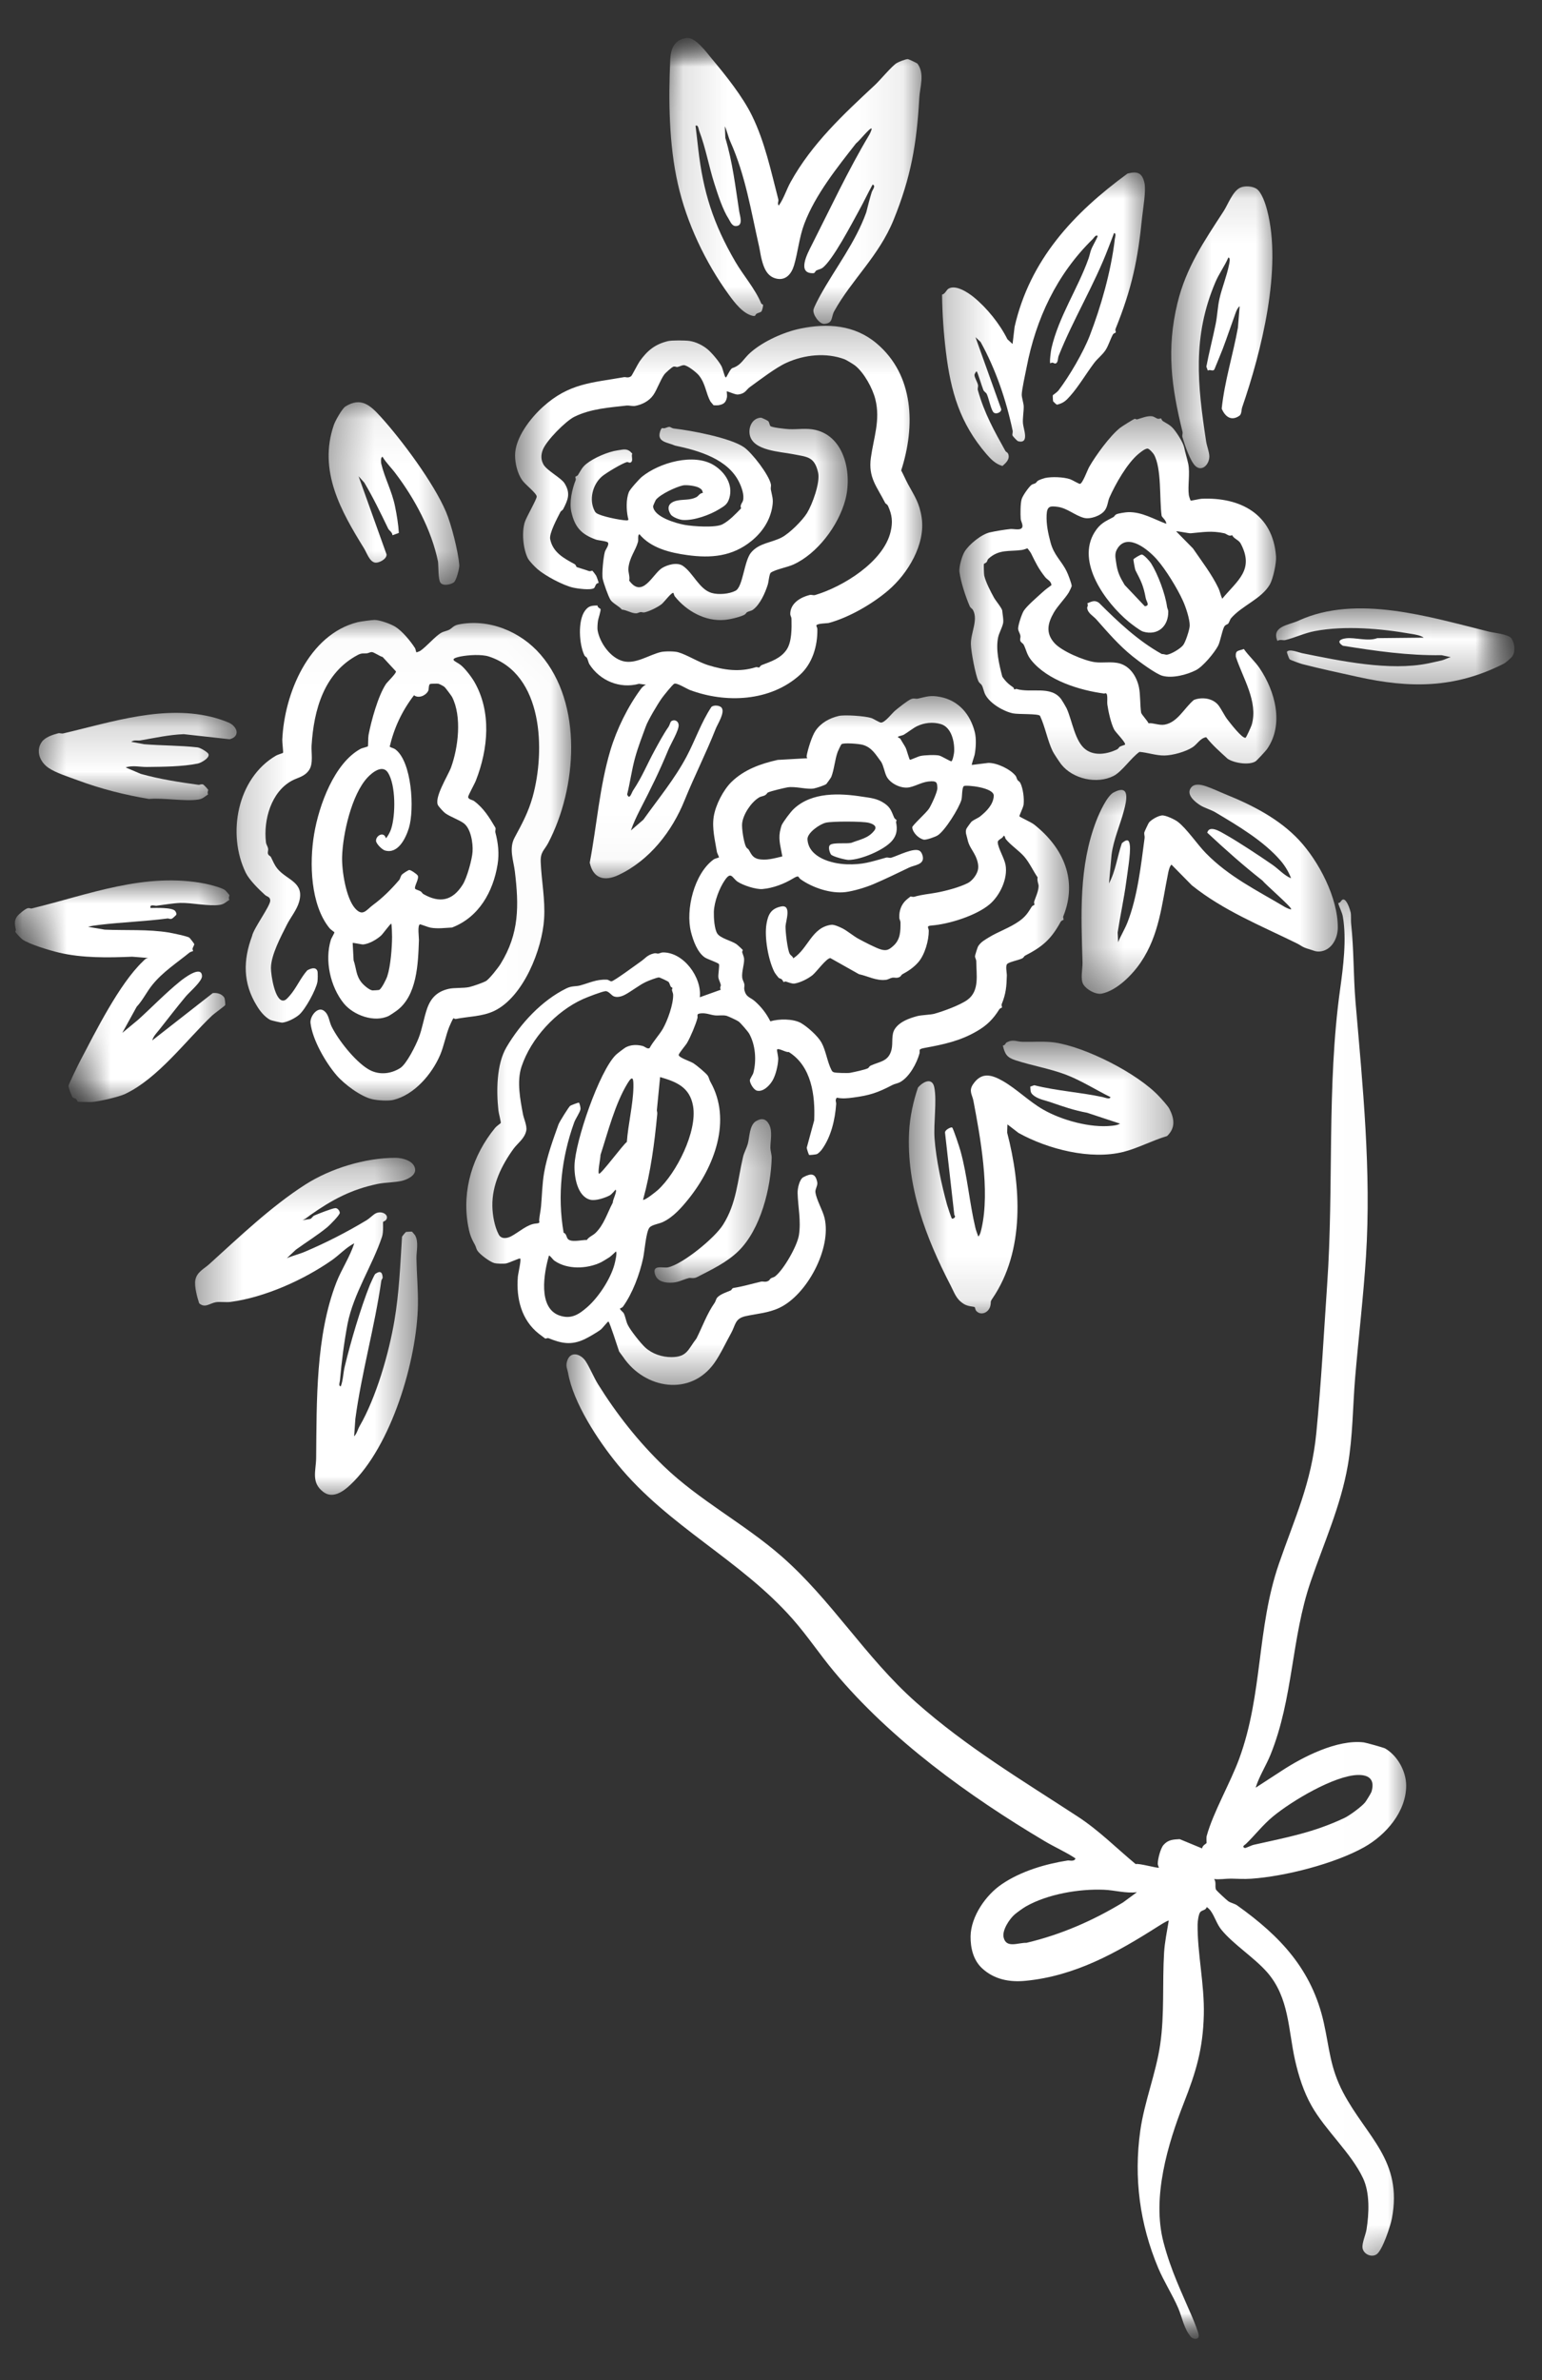 <svg width="35" height="54" viewBox="0 0 35 54" fill="none" xmlns="http://www.w3.org/2000/svg">
<rect x="0" y="0" width="35" height="54" fill="#333333" stroke="none"/>
<mask id="mask0_581_1157" style="mask-type:luminance" maskUnits="userSpaceOnUse" x="12" y="20" width="20" height="34">
<path d="M12.815 20.304H31.993V53.205H12.815V20.304Z" fill="white"/>
</mask>
<g mask="url(#mask0_581_1157)">
<mask id="mask1_581_1157" style="mask-type:luminance" maskUnits="userSpaceOnUse" x="-5" y="-4" width="51" height="63">
<path d="M-4.426 7.957L27.91 -3.625L45.849 46.455L13.512 58.037L-4.426 7.957Z" fill="white"/>
</mask>
<g mask="url(#mask1_581_1157)">
<mask id="mask2_581_1157" style="mask-type:luminance" maskUnits="userSpaceOnUse" x="-5" y="-4" width="51" height="63">
<path d="M-4.426 7.957L27.91 -3.625L45.849 46.455L13.512 58.037L-4.426 7.957Z" fill="white"/>
</mask>
<g mask="url(#mask2_581_1157)">
<path d="M28.508 40.555L29.091 40.176C29.571 39.861 30.353 39.46 30.955 39.532C31.009 39.539 31.4 39.649 31.439 39.669C31.72 39.831 31.915 40.187 31.917 40.506C31.92 41.107 31.453 41.636 30.961 41.911C30.29 42.286 29.158 42.574 28.397 42.625C28.227 42.636 28.108 42.626 27.942 42.623C27.815 42.622 27.685 42.648 27.557 42.632C27.616 42.705 27.565 42.818 27.606 42.88C27.628 42.911 27.842 43.109 27.881 43.137C27.936 43.174 28.026 43.191 28.079 43.229C29.065 43.931 29.78 44.691 30.048 45.896C30.178 46.481 30.189 46.909 30.486 47.475C31.019 48.486 31.845 49.016 31.592 50.339C31.559 50.509 31.377 51.062 31.244 51.148C31.125 51.225 30.944 51.14 30.926 50.998C30.913 50.891 30.999 50.697 31.017 50.584C31.075 50.221 31.096 49.753 30.937 49.418C30.666 48.843 30.084 48.336 29.768 47.774C29.589 47.459 29.474 47.093 29.395 46.744C29.239 46.05 29.263 45.322 28.762 44.748C28.466 44.411 27.993 44.113 27.725 43.785C27.615 43.651 27.575 43.484 27.475 43.347C27.465 43.332 27.398 43.263 27.389 43.271C27.367 43.345 27.285 43.331 27.242 43.384C27.204 43.433 27.184 43.593 27.183 43.66C27.176 44.322 27.34 45.016 27.324 45.706C27.306 46.487 27.146 47.01 26.87 47.713C26.504 48.648 26.142 49.859 26.409 50.874C26.579 51.521 26.812 51.989 27.066 52.582C27.101 52.665 27.204 52.917 27.209 52.986C27.216 53.082 27.104 53.083 27.038 53.028C26.871 52.837 26.838 52.591 26.743 52.367C26.614 52.067 26.416 51.76 26.289 51.457C25.869 50.458 25.731 49.413 25.882 48.34C25.975 47.682 26.236 47.048 26.333 46.391C26.435 45.697 26.38 44.996 26.422 44.302C26.437 44.059 26.489 43.816 26.528 43.576C26.502 43.566 26.318 43.686 26.273 43.714C25.346 44.303 24.407 44.831 23.28 44.941C22.912 44.978 22.561 44.909 22.289 44.655C22.09 44.469 22.027 44.193 22.03 43.932C22.037 43.482 22.375 42.993 22.742 42.747C23.173 42.454 23.728 42.29 24.236 42.211C24.272 42.206 24.387 42.244 24.411 42.164C24.188 42.016 23.942 41.91 23.712 41.773C21.999 40.756 20.214 39.468 18.927 37.92C18.607 37.537 18.325 37.111 17.994 36.736C16.806 35.386 15.176 34.64 14.02 33.227C13.575 32.683 13.012 31.83 12.894 31.149C12.876 31.053 12.839 31.007 12.868 30.895C12.937 30.635 13.186 30.714 13.298 30.891C13.393 31.04 13.475 31.245 13.572 31.403C13.994 32.08 14.485 32.705 15.067 33.266C15.87 34.04 16.887 34.567 17.728 35.3C18.872 36.295 19.64 37.601 20.787 38.618C21.937 39.638 23.199 40.39 24.461 41.214C24.947 41.531 25.331 41.923 25.777 42.293C25.849 42.268 26.294 42.398 26.303 42.372C26.306 42.364 26.278 42.321 26.279 42.284C26.278 42.18 26.342 41.934 26.409 41.859C26.515 41.738 26.629 41.735 26.777 41.727L27.286 41.938C27.287 41.872 27.381 41.828 27.386 41.817C27.39 41.809 27.376 41.704 27.39 41.652C27.536 41.12 27.928 40.447 28.128 39.9C28.665 38.434 28.523 36.949 29.027 35.484C29.387 34.438 29.765 33.661 29.878 32.507C29.991 31.353 30.047 30.264 30.123 29.152C30.278 26.928 30.111 24.64 30.418 22.442C30.488 21.938 30.569 21.311 30.48 20.798C30.462 20.695 30.401 20.592 30.374 20.489C30.436 20.486 30.441 20.41 30.488 20.407C30.569 20.402 30.64 20.629 30.657 20.7C30.671 20.761 30.66 20.88 30.667 20.948C30.731 21.539 30.718 22.14 30.767 22.731C30.932 24.651 31.127 26.57 31.005 28.505C30.946 29.421 30.837 30.338 30.759 31.252C30.704 31.915 30.707 32.586 30.593 33.244C30.433 34.168 30.046 35.015 29.748 35.888C29.307 37.176 29.356 38.531 28.838 39.811C28.736 40.061 28.585 40.293 28.503 40.55L28.508 40.555ZM28.256 41.928C28.273 41.934 28.41 41.864 28.459 41.855C29.199 41.688 29.805 41.582 30.516 41.246C30.626 41.195 30.906 40.991 30.986 40.891C31.01 40.861 31.119 40.685 31.129 40.654C31.209 40.391 31.09 40.265 30.821 40.271C30.286 40.284 29.32 40.861 28.895 41.212C28.668 41.398 28.483 41.64 28.28 41.835C28.252 41.862 28.174 41.897 28.259 41.93L28.256 41.928ZM25.804 42.931C25.553 42.962 25.299 42.884 25.055 42.875C24.488 42.852 23.778 42.975 23.291 43.251C23.22 43.292 23.098 43.379 23.034 43.433C22.915 43.533 22.744 43.792 22.779 43.952C22.836 44.214 23.109 44.073 23.3 44.079C24.091 43.891 24.809 43.575 25.49 43.163L25.806 42.931L25.804 42.931Z" fill="white"/>
</g>
</g>
</g>
<mask id="mask3_581_1157" style="mask-type:luminance" maskUnits="userSpaceOnUse" x="10" y="15" width="15" height="17">
<path d="M10.5 15.675H24.388V31.547H10.5V15.675Z" fill="white"/>
</mask>
<g mask="url(#mask3_581_1157)">
<mask id="mask4_581_1157" style="mask-type:luminance" maskUnits="userSpaceOnUse" x="-5" y="-4" width="51" height="63">
<path d="M-4.426 7.957L27.91 -3.625L45.849 46.455L13.512 58.037L-4.426 7.957Z" fill="white"/>
</mask>
<g mask="url(#mask4_581_1157)">
<mask id="mask5_581_1157" style="mask-type:luminance" maskUnits="userSpaceOnUse" x="-5" y="-4" width="51" height="63">
<path d="M-4.426 7.957L27.91 -3.625L45.849 46.455L13.512 58.037L-4.426 7.957Z" fill="white"/>
</mask>
<g mask="url(#mask5_581_1157)">
<path d="M13.807 29.985C13.796 29.979 13.671 30.139 13.638 30.164C13.567 30.221 13.352 30.346 13.269 30.384C12.966 30.527 12.745 30.48 12.455 30.363C12.423 30.351 12.387 30.375 12.376 30.37C12.368 30.365 12.254 30.279 12.23 30.26C11.833 29.947 11.715 29.457 11.754 28.968C11.759 28.898 11.839 28.567 11.805 28.553C11.786 28.544 11.555 28.652 11.492 28.664C11.438 28.677 11.274 28.671 11.222 28.658C11.117 28.629 10.897 28.465 10.837 28.377C10.81 28.337 10.804 28.287 10.779 28.241C10.686 28.077 10.656 27.983 10.622 27.793C10.484 26.998 10.728 26.211 11.239 25.588C11.273 25.547 11.362 25.488 11.366 25.48C11.375 25.463 11.316 25.241 11.313 25.196C11.265 24.76 11.267 24.149 11.495 23.761C11.813 23.221 12.297 22.699 12.855 22.425C12.979 22.364 13.072 22.384 13.164 22.359C13.377 22.302 13.536 22.216 13.774 22.227C13.816 22.229 13.849 22.267 13.878 22.265C13.932 22.264 14.433 21.893 14.537 21.82C14.65 21.744 14.686 21.666 14.848 21.63C14.889 21.621 14.917 21.638 14.937 21.636C14.974 21.631 15.009 21.61 15.041 21.609C15.513 21.599 15.935 22.175 15.884 22.626L16.361 22.455C16.329 22.413 16.365 22.369 16.361 22.349C16.349 22.287 16.312 22.231 16.305 22.17C16.299 22.108 16.335 21.897 16.318 21.874C16.291 21.837 16.059 21.765 15.994 21.72C15.829 21.605 15.733 21.341 15.684 21.146C15.556 20.639 15.757 19.822 16.196 19.501C16.231 19.475 16.313 19.462 16.318 19.452C16.324 19.44 16.276 19.36 16.271 19.322C16.229 19.063 16.158 18.794 16.2 18.527C16.243 18.26 16.417 17.924 16.602 17.742C16.892 17.459 17.272 17.325 17.652 17.241L18.324 17.203C18.324 17.203 18.304 17.172 18.309 17.151C18.335 17.003 18.428 16.698 18.512 16.577C18.636 16.398 18.826 16.294 19.036 16.244C19.174 16.212 19.631 16.245 19.774 16.29C19.832 16.308 19.962 16.397 20 16.394C20.094 16.388 20.241 16.187 20.319 16.121C20.398 16.055 20.592 15.901 20.675 15.863C20.741 15.832 20.782 15.862 20.835 15.85C21.042 15.805 21.113 15.768 21.341 15.812C21.758 15.894 22.022 16.202 22.125 16.608C22.163 16.757 22.152 16.97 22.122 17.125C22.115 17.159 22.047 17.35 22.059 17.355L22.431 17.309C22.626 17.305 22.933 17.45 23.053 17.603C23.073 17.629 23.077 17.671 23.098 17.701C23.109 17.717 23.141 17.729 23.16 17.765C23.222 17.892 23.25 18.117 23.233 18.259C23.225 18.319 23.133 18.505 23.138 18.52C23.145 18.538 23.405 18.653 23.475 18.709C24.142 19.237 24.464 19.973 24.135 20.788C24.123 20.82 24.146 20.856 24.141 20.866C24.136 20.877 24.093 20.882 24.076 20.912C23.858 21.311 23.665 21.478 23.262 21.685C23.247 21.692 23.236 21.729 23.198 21.746C23.105 21.789 22.939 21.815 22.868 21.864C22.814 21.902 22.854 22.062 22.853 22.132C22.846 22.387 22.833 22.542 22.738 22.778C22.725 22.81 22.748 22.846 22.744 22.857C22.74 22.865 22.698 22.873 22.68 22.902C22.547 23.117 22.4 23.265 22.176 23.394C21.796 23.618 21.411 23.698 20.99 23.775C20.823 23.805 20.89 23.829 20.87 23.902C20.809 24.123 20.644 24.431 20.435 24.549C20.376 24.582 20.308 24.589 20.255 24.617C19.919 24.793 19.737 24.853 19.362 24.902C19.241 24.918 19.121 24.932 18.995 24.904C18.946 24.959 18.983 25.004 18.979 25.048C18.955 25.4 18.864 25.794 18.653 26.082C18.63 26.113 18.578 26.168 18.545 26.183C18.518 26.196 18.374 26.208 18.366 26.204C18.357 26.2 18.315 26.076 18.311 26.041L18.48 25.42C18.506 24.857 18.421 24.188 17.901 23.867C17.846 23.887 17.659 23.762 17.635 23.817C17.632 23.828 17.666 23.976 17.664 24.028C17.66 24.171 17.607 24.393 17.535 24.515C17.47 24.627 17.323 24.78 17.181 24.745C17.11 24.728 17.025 24.588 17.02 24.515C17.017 24.479 17.087 24.39 17.1 24.34C17.174 24.057 17.148 23.706 17.003 23.449C16.975 23.401 16.812 23.211 16.766 23.177C16.73 23.15 16.536 23.06 16.492 23.047C16.409 23.026 16.314 23.046 16.225 23.037C16.126 23.026 16.032 22.98 15.912 22.991C15.791 23.001 15.846 23.04 15.83 23.101C15.791 23.247 15.675 23.523 15.596 23.66C15.567 23.712 15.402 23.902 15.405 23.936C15.411 23.999 15.67 24.078 15.742 24.125C15.814 24.172 16.025 24.346 16.065 24.406C16.091 24.445 16.098 24.496 16.123 24.542C16.619 25.414 16.214 26.474 15.625 27.206C15.464 27.406 15.279 27.615 15.047 27.725C14.96 27.767 14.792 27.787 14.74 27.854C14.662 27.953 14.63 28.399 14.597 28.548C14.516 28.917 14.36 29.337 14.143 29.642C14.118 29.675 14.077 29.683 14.075 29.685C14.061 29.711 14.141 29.764 14.159 29.798C14.197 29.876 14.21 29.98 14.249 30.059C14.309 30.183 14.544 30.479 14.645 30.572C14.804 30.717 15.027 30.792 15.242 30.791C15.6 30.789 15.616 30.614 15.808 30.368C15.945 30.096 16.047 29.805 16.221 29.558C16.247 29.521 16.25 29.47 16.284 29.435C16.359 29.357 16.492 29.319 16.589 29.276C16.606 29.27 16.611 29.227 16.652 29.221C16.865 29.187 17.057 29.129 17.27 29.079C17.321 29.066 17.363 29.097 17.43 29.066C17.471 29.047 17.478 29.014 17.495 29.005C17.526 28.985 17.567 28.98 17.593 28.959C17.789 28.805 18.092 28.274 18.133 28.027C18.186 27.701 18.112 27.381 18.104 27.07C18.1 26.97 18.145 26.753 18.237 26.707C18.41 26.617 18.508 26.615 18.55 26.824C18.565 26.895 18.499 26.98 18.508 27.048C18.531 27.224 18.671 27.451 18.715 27.632C18.88 28.323 18.317 29.378 17.689 29.673C17.445 29.789 17.182 29.805 16.929 29.86C16.676 29.914 16.7 30.059 16.593 30.25C16.472 30.466 16.356 30.723 16.214 30.924C15.672 31.688 14.636 31.515 14.146 30.791C14.12 30.754 14.056 30.671 14.053 30.664C14.019 30.566 13.841 30.004 13.811 29.985H13.807ZM18.007 21.742C18.346 21.52 18.422 21.042 18.867 20.982C18.935 20.973 19.066 21.035 19.131 21.068C19.238 21.125 19.375 21.239 19.48 21.297C19.598 21.361 19.889 21.514 20.003 21.544C20.129 21.578 20.184 21.543 20.278 21.459C20.438 21.315 20.441 21.129 20.439 20.927C20.439 20.893 20.414 20.859 20.412 20.823C20.405 20.669 20.455 20.518 20.576 20.413C20.59 20.401 20.662 20.342 20.668 20.34C20.679 20.336 20.714 20.356 20.753 20.346C20.934 20.293 21.072 20.287 21.253 20.253C21.461 20.215 21.772 20.134 21.968 20.035C22.066 19.984 22.165 19.856 22.194 19.747C22.222 19.639 22.186 19.515 22.137 19.414C22.065 19.267 21.991 19.201 21.956 19.027C21.942 18.955 21.903 18.888 21.935 18.804C21.94 18.79 22.036 18.657 22.049 18.645C22.101 18.598 22.198 18.562 22.244 18.526C22.39 18.408 22.542 18.259 22.556 18.064C22.581 17.864 21.92 17.804 21.878 17.835C21.831 17.869 21.842 18.073 21.823 18.144C21.768 18.338 21.447 18.851 21.282 18.954C21.226 18.989 21.023 19.061 20.968 19.05C20.852 19.025 20.716 18.894 20.706 18.771C20.703 18.728 21.026 18.443 21.089 18.343C21.142 18.259 21.277 17.969 21.276 17.883C21.273 17.76 21.262 17.723 21.137 17.726C20.944 17.73 20.814 17.825 20.646 17.862C20.465 17.903 20.207 17.781 20.123 17.615C20.075 17.517 20.059 17.388 20.003 17.289C19.879 17.125 19.793 16.957 19.579 16.898C19.497 16.876 19.155 16.846 19.1 16.885C19.088 16.895 19.025 17.028 19.014 17.057C18.95 17.229 18.935 17.459 18.868 17.628C18.864 17.641 18.763 17.783 18.756 17.788C18.711 17.821 18.532 17.878 18.47 17.89C18.313 17.917 18.05 17.834 17.873 17.864C17.787 17.88 17.491 17.949 17.427 17.982C17.414 17.989 17.401 18.023 17.363 18.044C17.321 18.067 17.267 18.067 17.221 18.098C17.045 18.209 16.869 18.474 16.845 18.68C16.832 18.792 16.882 19.112 16.932 19.211C16.95 19.248 16.982 19.259 16.993 19.276C17.049 19.368 17.074 19.45 17.197 19.487C17.386 19.532 17.571 19.474 17.757 19.431C17.726 19.239 17.667 19.069 17.702 18.872C17.706 18.845 17.737 18.726 17.747 18.711C17.797 18.62 17.943 18.421 18.018 18.352C18.43 17.965 19.063 17.995 19.572 18.075C19.757 18.103 19.914 18.115 20.077 18.228C20.215 18.323 20.232 18.405 20.293 18.545C20.308 18.582 20.345 18.596 20.35 18.608C20.354 18.62 20.335 18.64 20.339 18.657C20.37 18.81 20.359 18.944 20.251 19.072C20.071 19.288 19.529 19.512 19.259 19.51C19.19 19.51 18.893 19.433 18.861 19.386C18.829 19.339 18.789 19.207 18.844 19.168C18.924 19.11 19.209 19.148 19.322 19.123C19.522 19.044 19.702 19.023 19.841 18.849C19.924 18.747 19.82 18.694 19.719 18.668C19.579 18.632 18.893 18.631 18.747 18.665C18.61 18.695 18.317 18.896 18.328 19.046C18.355 19.457 18.876 19.596 19.215 19.609C19.587 19.622 19.766 19.553 20.108 19.459C20.15 19.446 20.186 19.471 20.229 19.46C20.381 19.416 20.759 19.216 20.879 19.308C20.917 19.336 20.936 19.388 20.945 19.431C20.983 19.619 20.756 19.626 20.64 19.681C20.379 19.807 20.091 19.946 19.827 20.059C19.648 20.135 19.378 20.216 19.191 20.24C18.856 20.281 18.44 20.14 18.171 19.948C18.109 19.904 18.149 19.843 18.004 19.929C17.799 20.054 17.547 20.15 17.305 20.171C17.159 20.183 16.866 20.087 16.743 20.005C16.621 19.923 16.598 19.762 16.459 19.96C16.329 20.143 16.209 20.463 16.203 20.692C16.2 20.822 16.214 21.073 16.28 21.179C16.349 21.289 16.605 21.344 16.714 21.42C16.738 21.436 16.856 21.545 16.859 21.554C16.863 21.565 16.841 21.589 16.846 21.605C16.86 21.652 16.884 21.704 16.889 21.747C16.899 21.878 16.83 22.041 16.847 22.185C16.855 22.239 16.887 22.284 16.895 22.329C16.903 22.375 16.886 22.407 16.894 22.451C16.931 22.632 17.027 22.62 17.136 22.718C17.28 22.845 17.398 22.997 17.485 23.172C17.675 23.114 18.005 23.11 18.182 23.212C18.328 23.296 18.563 23.506 18.644 23.651C18.744 23.828 18.777 24.089 18.869 24.27C18.887 24.304 18.894 24.319 18.933 24.33C18.98 24.344 19.243 24.35 19.293 24.341C19.382 24.324 19.634 24.271 19.702 24.236C19.717 24.229 19.728 24.192 19.767 24.175C19.975 24.08 20.167 24.085 20.235 23.817C20.274 23.659 20.221 23.476 20.315 23.339C20.425 23.179 20.631 23.105 20.815 23.055C20.912 23.028 21.11 23.026 21.206 23.001C21.413 22.944 21.794 22.804 21.958 22.685C22.24 22.48 22.159 22.111 22.159 21.806C22.158 21.77 22.134 21.736 22.13 21.701C22.128 21.681 22.188 21.488 22.205 21.464C22.269 21.368 22.352 21.326 22.441 21.27C22.659 21.136 22.922 21.05 23.135 20.898C23.277 20.797 23.331 20.712 23.417 20.573C23.436 20.544 23.476 20.536 23.48 20.527C23.484 20.52 23.464 20.484 23.475 20.451C23.51 20.347 23.573 20.215 23.574 20.101C23.573 20.052 23.534 19.977 23.552 19.907C23.45 19.758 23.369 19.578 23.253 19.441C23.136 19.303 22.944 19.18 22.832 19.041C22.807 19.01 22.814 18.953 22.777 18.965C22.756 19.032 22.641 19.042 22.647 19.116C22.657 19.25 22.796 19.47 22.824 19.625C22.879 19.936 22.695 20.321 22.46 20.519C22.155 20.776 21.533 20.969 21.145 20.998C21.013 21.009 21.079 21.046 21.081 21.116C21.083 21.336 20.991 21.66 20.846 21.828C20.735 21.955 20.617 22.031 20.476 22.108C20.46 22.118 20.451 22.152 20.412 22.17C20.346 22.2 20.306 22.172 20.251 22.183C20.204 22.191 20.161 22.225 20.106 22.231C19.889 22.257 19.697 22.145 19.497 22.103L18.847 21.737C18.755 21.742 18.538 22.044 18.444 22.123C18.34 22.207 18.158 22.298 18.027 22.316C17.979 22.322 17.885 22.284 17.834 22.269C17.818 22.264 17.794 22.284 17.785 22.28C17.778 22.277 17.766 22.238 17.739 22.215C17.722 22.202 17.689 22.203 17.666 22.176C17.646 22.155 17.586 22.074 17.575 22.05C17.438 21.778 17.346 21.263 17.398 20.96C17.434 20.747 17.502 20.614 17.728 20.567C17.976 20.515 17.834 20.903 17.83 21.014C17.826 21.136 17.874 21.545 17.923 21.637C17.947 21.684 17.997 21.694 18.007 21.75L18.007 21.742ZM20.652 17.238C20.666 17.245 20.839 17.162 20.892 17.152C20.974 17.132 21.241 17.121 21.321 17.143C21.375 17.157 21.577 17.279 21.594 17.273C21.624 17.262 21.654 17.103 21.657 17.059C21.67 16.833 21.598 16.501 21.355 16.428C21.175 16.375 20.979 16.396 20.812 16.477C20.727 16.518 20.6 16.62 20.512 16.671C20.48 16.689 20.391 16.702 20.383 16.717C20.371 16.737 20.427 16.744 20.437 16.763C20.473 16.829 20.53 16.913 20.556 16.964C20.581 17.015 20.638 17.232 20.654 17.24L20.652 17.238ZM13.973 26.989C13.973 26.989 13.884 27.099 13.837 27.123C13.723 27.181 13.514 27.251 13.394 27.219C13.106 27.143 13.032 26.704 13.04 26.441C13.054 25.901 13.602 24.302 13.98 23.932C14.012 23.901 14.168 23.782 14.202 23.763C14.323 23.7 14.455 23.698 14.586 23.731C14.637 23.744 14.697 23.811 14.745 23.777C14.827 23.625 14.96 23.488 15.046 23.34C15.154 23.151 15.285 22.782 15.279 22.568C15.278 22.536 15.259 22.5 15.252 22.463C15.248 22.447 15.266 22.427 15.262 22.415C15.258 22.402 15.23 22.398 15.224 22.384C15.206 22.349 15.197 22.309 15.178 22.282C15.168 22.265 14.974 22.174 14.954 22.176C14.901 22.18 14.722 22.249 14.662 22.278C14.511 22.347 14.334 22.491 14.183 22.57C14.108 22.609 14.011 22.637 13.931 22.605C13.879 22.584 13.811 22.482 13.743 22.488C13.667 22.493 13.323 22.626 13.231 22.668C12.618 22.944 12.051 23.558 11.837 24.202C11.726 24.539 11.809 24.95 11.871 25.284C11.89 25.379 11.967 25.549 11.945 25.652C11.907 25.835 11.75 25.936 11.656 26.064C11.383 26.441 11.168 26.881 11.175 27.359C11.178 27.564 11.223 27.825 11.318 28.006C11.375 28.117 11.505 28.101 11.603 28.049C11.783 27.953 11.972 27.774 12.164 27.76C12.274 27.751 12.236 27.727 12.238 27.679C12.246 27.575 12.272 27.47 12.281 27.365C12.303 27.117 12.307 26.857 12.35 26.607C12.416 26.223 12.566 25.823 12.676 25.513C12.694 25.458 12.91 25.113 12.941 25.09C12.968 25.072 13.129 25.013 13.139 25.016C13.152 25.022 13.184 25.13 13.175 25.17C13.159 25.248 13.065 25.377 13.032 25.468C12.746 26.262 12.646 27.122 12.793 27.968C12.857 27.993 12.854 28.059 12.883 28.102C12.953 28.201 13.209 28.127 13.32 28.133C13.362 28.065 13.458 28.029 13.511 27.979C13.707 27.795 13.785 27.517 13.91 27.284C13.902 27.227 14.02 27.017 13.97 26.992L13.973 26.989ZM13.596 26.629C13.639 26.652 14.142 25.967 14.228 25.909C14.256 25.516 14.369 25.062 14.377 24.669C14.38 24.485 14.369 24.373 14.245 24.577C13.96 25.044 13.799 25.683 13.63 26.204C13.632 26.273 13.56 26.61 13.596 26.629ZM14.595 27.222C14.64 27.238 14.882 27.043 14.931 27C15.352 26.618 15.831 25.672 15.731 25.095C15.657 24.667 15.356 24.545 14.983 24.437L14.909 25.192C14.917 25.224 14.921 25.255 14.917 25.288C14.855 25.938 14.77 26.59 14.596 27.22L14.595 27.222ZM13.98 28.394C13.98 28.394 13.866 28.503 13.835 28.523C13.793 28.55 13.674 28.624 13.636 28.642C13.324 28.791 12.879 28.809 12.587 28.605C12.54 28.571 12.508 28.509 12.461 28.484C12.345 28.879 12.205 29.676 12.7 29.847C12.963 29.937 13.136 29.825 13.33 29.656C13.585 29.433 13.853 29.024 13.944 28.698C13.959 28.646 14.015 28.414 13.98 28.395L13.98 28.394Z" fill="white"/>
</g>
</g>
</g>
<mask id="mask6_581_1157" style="mask-type:luminance" maskUnits="userSpaceOnUse" x="5" y="14" width="8" height="12">
<path d="M5.211 14.021H12.982V25.099H5.211V14.021Z" fill="white"/>
</mask>
<g mask="url(#mask6_581_1157)">
<mask id="mask7_581_1157" style="mask-type:luminance" maskUnits="userSpaceOnUse" x="-5" y="-4" width="51" height="63">
<path d="M-4.424 7.957L27.912 -3.625L45.85 46.455L13.514 58.037L-4.424 7.957Z" fill="white"/>
</mask>
<g mask="url(#mask7_581_1157)">
<mask id="mask8_581_1157" style="mask-type:luminance" maskUnits="userSpaceOnUse" x="-5" y="-4" width="51" height="63">
<path d="M-4.424 7.957L27.912 -3.625L45.85 46.455L13.514 58.037L-4.424 7.957Z" fill="white"/>
</mask>
<g mask="url(#mask8_581_1157)">
<path d="M9.446 14.803C9.446 14.803 9.514 14.782 9.536 14.769C9.685 14.668 9.879 14.433 10.015 14.357C10.074 14.323 10.141 14.316 10.194 14.289C10.261 14.254 10.291 14.194 10.4 14.17C11.092 14.028 11.814 14.324 12.27 14.852C13.239 15.975 13.095 17.883 12.443 19.126C12.353 19.296 12.263 19.326 12.273 19.562C12.291 19.989 12.378 20.412 12.35 20.846C12.307 21.538 11.883 22.611 11.224 22.933C10.949 23.067 10.632 23.06 10.342 23.119C10.323 23.122 10.302 23.099 10.292 23.103C10.281 23.107 10.209 23.263 10.196 23.299C10.117 23.498 10.075 23.734 9.991 23.933C9.806 24.368 9.404 24.841 8.928 24.955C8.814 24.982 8.57 24.968 8.448 24.939C8.187 24.879 7.816 24.601 7.639 24.396C7.386 24.101 7.092 23.589 7.048 23.212C7.03 23.06 7.211 22.822 7.356 22.935C7.468 23.021 7.468 23.169 7.525 23.287C7.677 23.595 8.049 24.067 8.349 24.252C8.577 24.395 8.853 24.377 9.083 24.233C9.23 24.14 9.437 23.719 9.503 23.549C9.586 23.337 9.62 23.093 9.696 22.878C9.782 22.637 9.926 22.496 10.18 22.436C10.309 22.405 10.523 22.425 10.658 22.393C10.75 22.37 10.946 22.303 11.027 22.26C11.1 22.222 11.311 21.953 11.362 21.869C11.788 21.181 11.78 20.544 11.686 19.771C11.656 19.524 11.547 19.252 11.679 19.006C11.851 18.686 11.99 18.435 12.091 18.075C12.381 17.024 12.329 15.295 11.096 14.895C10.929 14.841 10.627 14.861 10.457 14.894C10.152 14.958 10.348 15.001 10.457 15.088C10.559 15.17 10.698 15.353 10.765 15.467C11.161 16.151 11.081 16.995 10.802 17.708C10.776 17.778 10.623 18.05 10.626 18.082C10.63 18.141 10.721 18.144 10.763 18.176C10.982 18.339 11.11 18.552 11.242 18.775C11.261 18.808 11.233 18.848 11.245 18.891C11.308 19.129 11.334 19.364 11.294 19.613C11.193 20.232 10.87 20.811 10.26 21.044C10.092 21.052 9.94 21.076 9.771 21.047C9.719 21.038 9.544 20.967 9.532 20.972C9.472 20.993 9.51 21.262 9.509 21.326C9.49 21.861 9.47 22.601 8.992 22.939C8.955 22.966 8.863 23.028 8.83 23.046C8.504 23.21 8.026 23.038 7.803 22.765C7.498 22.388 7.366 21.793 7.509 21.326C7.52 21.286 7.596 21.165 7.59 21.152C7.588 21.146 7.506 21.091 7.481 21.061C7.047 20.531 7.019 19.582 7.13 18.924C7.24 18.266 7.59 17.311 8.186 16.989C8.225 16.968 8.347 16.945 8.352 16.93C8.357 16.917 8.354 16.739 8.365 16.676C8.427 16.353 8.58 15.793 8.759 15.521C8.79 15.474 9.001 15.273 8.987 15.233L8.684 14.905C8.62 14.893 8.483 14.79 8.433 14.794C8.399 14.796 8.365 14.818 8.327 14.823C8.259 14.83 8.212 14.812 8.126 14.857C7.354 15.263 7.123 16.101 7.072 16.917C7.063 17.077 7.114 17.326 7.017 17.469C6.914 17.624 6.76 17.639 6.626 17.712C6.157 17.964 5.977 18.599 6.036 19.107C6.042 19.162 6.077 19.205 6.085 19.251C6.093 19.298 6.069 19.338 6.084 19.375C6.098 19.414 6.137 19.422 6.147 19.44C6.199 19.54 6.219 19.61 6.294 19.706C6.508 19.971 6.919 20.009 6.788 20.465C6.738 20.642 6.591 20.822 6.514 20.975C6.377 21.248 6.153 21.662 6.15 21.96C6.149 22.121 6.239 22.713 6.431 22.701C6.489 22.698 6.539 22.631 6.577 22.589C6.724 22.422 6.824 22.183 6.974 22.016C7.047 21.974 7.169 21.927 7.205 22.033C7.216 22.064 7.213 22.232 7.205 22.276C7.17 22.464 6.932 22.898 6.79 23.023C6.698 23.102 6.527 23.188 6.409 23.202C6.386 23.206 6.157 23.153 6.133 23.14C6.001 23.066 5.903 22.942 5.829 22.819C5.512 22.307 5.516 21.788 5.721 21.238C5.752 21.067 6.141 20.549 6.134 20.429C6.128 20.34 6.06 20.347 6.013 20.303C5.874 20.177 5.661 19.968 5.579 19.803C5.148 18.922 5.383 17.657 6.266 17.143C6.307 17.119 6.421 17.088 6.425 17.08C6.432 17.064 6.404 16.836 6.407 16.783C6.454 15.735 7.008 14.396 8.114 14.117C8.176 14.101 8.439 14.066 8.503 14.065C8.624 14.067 8.874 14.157 8.976 14.222C9.134 14.322 9.317 14.544 9.419 14.703C9.435 14.728 9.44 14.79 9.452 14.796L9.446 14.803ZM8.764 19.016C8.809 18.964 8.855 18.875 8.877 18.81C8.982 18.488 8.984 17.82 8.809 17.535C8.686 17.336 8.453 17.521 8.34 17.642C7.981 18.029 7.78 18.919 7.765 19.441C7.756 19.753 7.853 20.375 8.058 20.607C8.234 20.806 8.312 20.647 8.465 20.533C8.688 20.369 8.879 20.178 9.062 19.964C9.086 19.935 9.09 19.878 9.125 19.841C9.144 19.822 9.262 19.741 9.29 19.739C9.328 19.738 9.454 19.827 9.478 19.86C9.528 19.925 9.39 20.118 9.424 20.166C9.438 20.185 9.517 20.203 9.549 20.224C9.574 20.241 9.587 20.273 9.61 20.285C9.981 20.497 10.273 20.438 10.504 20.068C10.598 19.92 10.716 19.498 10.726 19.322C10.739 19.126 10.686 18.793 10.523 18.676C10.414 18.598 10.212 18.527 10.11 18.453C10.066 18.422 9.98 18.324 9.948 18.28C9.837 18.116 10.167 17.601 10.236 17.416C10.401 16.964 10.488 16.258 10.261 15.813C10.245 15.783 10.117 15.613 10.093 15.589C10.074 15.569 9.97 15.515 9.946 15.512C9.923 15.508 9.771 15.512 9.762 15.518C9.722 15.545 9.741 15.635 9.717 15.68C9.66 15.784 9.5 15.853 9.397 15.774C9.126 16.128 8.947 16.508 8.845 16.941C8.881 16.966 8.936 16.975 8.969 16.998C9.348 17.272 9.412 18.361 9.28 18.79C9.206 19.026 9.031 19.384 8.735 19.295C8.669 19.274 8.54 19.145 8.535 19.079C8.528 18.959 8.713 18.855 8.759 19.017L8.764 19.016ZM8.005 21.396L8.026 21.787C8.091 21.979 8.077 22.129 8.206 22.291C8.254 22.35 8.381 22.463 8.455 22.471C8.466 22.473 8.602 22.463 8.609 22.459C8.664 22.425 8.768 22.22 8.791 22.147C8.866 21.919 8.898 21.501 8.899 21.255C8.899 21.207 8.893 20.965 8.88 20.957C8.865 20.948 8.692 21.188 8.648 21.228C8.546 21.318 8.385 21.412 8.247 21.428C8.212 21.432 8.009 21.383 8.004 21.395L8.005 21.396Z" fill="white"/>
</g>
</g>
</g>
<mask id="mask9_581_1157" style="mask-type:luminance" maskUnits="userSpaceOnUse" x="21" y="9" width="9" height="9">
<path d="M21.744 9.392H29.019V17.824H21.744V9.392Z" fill="white"/>
</mask>
<g mask="url(#mask9_581_1157)">
<mask id="mask10_581_1157" style="mask-type:luminance" maskUnits="userSpaceOnUse" x="-5" y="-4" width="51" height="63">
<path d="M-4.424 7.957L27.912 -3.625L45.85 46.455L13.514 58.038L-4.424 7.957Z" fill="white"/>
</mask>
<g mask="url(#mask10_581_1157)">
<mask id="mask11_581_1157" style="mask-type:luminance" maskUnits="userSpaceOnUse" x="-5" y="-4" width="51" height="63">
<path d="M-4.424 7.957L27.912 -3.625L45.85 46.455L13.514 58.038L-4.424 7.957Z" fill="white"/>
</mask>
<g mask="url(#mask11_581_1157)">
<path d="M26.355 9.493C26.355 9.493 26.371 9.539 26.399 9.557C26.495 9.616 26.569 9.646 26.646 9.742C26.725 9.839 26.853 10.039 26.876 10.146C26.904 10.276 26.944 10.4 26.971 10.526C27.014 10.739 26.956 11.026 26.984 11.233C26.989 11.264 27.02 11.357 27.026 11.358C27.037 11.363 27.23 11.318 27.274 11.316C28.151 11.276 28.894 11.665 28.963 12.624C28.974 12.774 28.897 13.129 28.824 13.259C28.631 13.592 28.195 13.734 27.941 14.028C27.918 14.056 27.907 14.109 27.877 14.151C27.868 14.163 27.824 14.17 27.797 14.204C27.75 14.257 27.697 14.562 27.648 14.652C27.562 14.814 27.305 15.123 27.145 15.205C26.938 15.31 26.61 15.396 26.382 15.332C26.231 15.289 25.844 15.002 25.707 14.891C25.399 14.644 25.146 14.349 24.885 14.054C24.809 13.969 24.693 13.917 24.676 13.794C24.674 13.773 24.71 13.731 24.678 13.689C24.78 13.647 24.844 13.609 24.942 13.675C25.379 14.111 25.828 14.537 26.371 14.839C26.406 14.835 26.46 14.858 26.485 14.855C26.584 14.842 26.791 14.718 26.854 14.638C26.908 14.572 27.004 14.278 27.004 14.191C27.004 14.041 26.915 13.773 26.849 13.629C26.729 13.361 26.459 12.918 26.258 12.692C26.069 12.477 25.614 12.096 25.38 12.42C25.291 12.543 25.315 12.633 25.334 12.762C25.363 12.978 25.415 13.085 25.527 13.272L25.985 13.755C26.11 13.739 26.02 13.653 26.005 13.567C25.952 13.286 25.903 13.191 25.774 12.942C25.759 12.912 25.722 12.701 25.727 12.69C25.736 12.672 25.876 12.586 25.914 12.582C25.961 12.579 26.098 12.734 26.126 12.779C26.281 13.025 26.451 13.479 26.489 13.766C26.495 13.803 26.515 13.837 26.517 13.87C26.524 14.208 26.28 14.431 25.942 14.329C25.88 14.31 25.683 14.16 25.62 14.108C25.093 13.671 24.421 12.755 24.845 12.075C24.97 11.876 25.08 11.833 25.275 11.73C25.29 11.723 25.301 11.688 25.339 11.669C25.381 11.647 25.556 11.621 25.607 11.62C25.921 11.612 26.189 11.78 26.471 11.884C26.476 11.807 26.371 11.736 26.366 11.7C26.314 11.325 26.37 10.631 26.193 10.314C26.177 10.283 26.081 10.174 26.044 10.177C25.984 10.182 25.894 10.255 25.845 10.295C25.586 10.507 25.316 10.985 25.181 11.291C25.145 11.373 25.143 11.488 25.078 11.578C24.99 11.701 24.747 11.788 24.601 11.749C24.402 11.696 24.23 11.534 24.017 11.501C23.833 11.474 23.765 11.483 23.756 11.684C23.747 11.898 23.79 12.1 23.844 12.303C23.923 12.602 24.09 12.717 24.21 12.962C24.241 13.021 24.322 13.237 24.325 13.291C24.327 13.311 24.274 13.414 24.259 13.442C24.168 13.589 24.013 13.739 23.923 13.892C23.782 14.137 23.728 14.358 23.931 14.587C24.093 14.772 24.606 14.99 24.85 15.023C25.029 15.048 25.233 15.002 25.415 15.053C25.659 15.123 25.803 15.358 25.852 15.595C25.886 15.757 25.875 16 25.901 16.168C25.905 16.206 26.046 16.352 26.068 16.409C26.18 16.399 26.311 16.462 26.433 16.441C26.731 16.389 26.878 16.064 27.099 15.88C27.279 15.81 27.52 15.838 27.65 15.994C27.717 16.077 27.792 16.237 27.859 16.323C27.914 16.394 28.197 16.765 28.272 16.738C28.287 16.733 28.404 16.476 28.413 16.44C28.561 15.914 28.206 15.382 28.05 14.898C28.041 14.749 28.1 14.773 28.233 14.725C28.335 14.873 28.491 15.012 28.59 15.159C28.941 15.679 29.152 16.432 28.758 16.997C28.73 17.037 28.53 17.253 28.501 17.272C28.353 17.368 28.007 17.313 27.863 17.214C27.695 17.059 27.519 16.908 27.378 16.726C27.239 16.747 27.174 16.889 27.064 16.957C26.905 17.058 26.621 17.137 26.435 17.141C26.249 17.146 26.048 17.073 25.864 17.059C25.678 17.187 25.463 17.511 25.275 17.605C24.901 17.796 24.352 17.677 24.088 17.342C24.048 17.29 23.922 17.102 23.895 17.047C23.777 16.806 23.723 16.489 23.606 16.241C23.568 16.188 23.118 16.211 22.993 16.185C22.777 16.14 22.478 15.964 22.369 15.769C22.33 15.7 22.321 15.618 22.288 15.553C22.268 15.514 22.229 15.5 22.21 15.46C22.141 15.323 22.04 14.781 22.037 14.616C22.031 14.359 22.204 14.073 22.088 13.847C22.067 13.806 22.027 13.793 22.011 13.755C21.916 13.538 21.806 13.199 21.777 12.973C21.764 12.863 21.836 12.608 21.896 12.513C21.999 12.347 22.279 12.121 22.467 12.079C22.603 12.049 22.786 12.018 22.93 12.003C22.997 11.996 23.123 12.03 23.179 11.992C23.249 11.942 23.172 11.835 23.168 11.773C23.16 11.665 23.16 11.424 23.189 11.326C23.212 11.247 23.346 11.056 23.41 11.003C23.433 10.983 23.477 10.979 23.508 10.96C23.524 10.948 23.535 10.918 23.572 10.899C23.608 10.881 23.68 10.855 23.721 10.845C23.873 10.812 24.139 10.822 24.288 10.872C24.341 10.89 24.484 10.979 24.512 10.978C24.573 10.973 24.679 10.669 24.724 10.591C24.872 10.332 25.193 9.889 25.425 9.706C25.468 9.672 25.735 9.506 25.754 9.502C25.772 9.499 25.795 9.52 25.81 9.515C25.913 9.486 26.04 9.43 26.147 9.444C26.194 9.45 26.231 9.484 26.273 9.499C26.306 9.509 26.342 9.49 26.351 9.493H26.355ZM23.319 12.44C23.319 12.44 23.236 12.473 23.193 12.478C22.912 12.518 22.681 12.454 22.436 12.676C22.409 12.701 22.41 12.734 22.397 12.749C22.374 12.776 22.334 12.789 22.332 12.793C22.326 12.805 22.333 13.029 22.339 13.056C22.374 13.209 22.485 13.421 22.561 13.559C22.597 13.626 22.744 13.799 22.749 13.857C22.756 13.95 22.783 14.059 22.768 14.14C22.749 14.233 22.677 14.364 22.657 14.452C22.595 14.735 22.678 15.074 22.75 15.352C22.824 15.461 22.893 15.524 23 15.597C23.013 15.606 23.014 15.636 23.023 15.642C23.031 15.647 23.056 15.626 23.072 15.631C23.406 15.732 23.857 15.545 24.089 15.867C24.109 15.894 24.192 16.033 24.208 16.067C24.338 16.345 24.395 16.826 24.646 17.008C24.851 17.157 25.134 17.108 25.35 17.005C25.387 16.988 25.397 16.955 25.414 16.943C25.45 16.922 25.534 16.901 25.536 16.895C25.56 16.849 25.321 16.616 25.288 16.551C25.217 16.412 25.157 16.144 25.135 15.989C25.121 15.903 25.165 15.683 25.065 15.736C24.504 15.662 23.78 15.438 23.41 14.982C23.306 14.854 23.302 14.767 23.24 14.635C23.219 14.592 23.174 14.581 23.16 14.541C23.145 14.501 23.17 14.465 23.16 14.419C23.151 14.372 23.117 14.327 23.11 14.273C23.101 14.2 23.196 13.914 23.242 13.85C23.323 13.733 23.544 13.545 23.661 13.438C23.718 13.385 23.802 13.321 23.866 13.276C23.858 13.181 23.773 13.156 23.723 13.094C23.567 12.896 23.51 12.771 23.402 12.553C23.395 12.537 23.325 12.442 23.319 12.44ZM27.965 12.142C27.891 12.178 27.844 12.112 27.788 12.099C27.495 12.035 27.305 12.075 27.027 12.099C26.978 12.103 26.705 12.041 26.698 12.057L27.078 12.443C27.279 12.738 27.505 13.028 27.656 13.345C27.69 13.416 27.706 13.509 27.742 13.584C28.089 13.167 28.474 12.929 28.163 12.336C28.118 12.248 28.009 12.228 27.967 12.143L27.965 12.142Z" fill="white"/>
</g>
</g>
</g>
<mask id="mask12_581_1157" style="mask-type:luminance" maskUnits="userSpaceOnUse" x="11" y="7" width="11" height="13">
<path d="M11.658 7.243H21.082V19.973H11.658V7.243Z" fill="white"/>
</mask>
<g mask="url(#mask12_581_1157)">
<mask id="mask13_581_1157" style="mask-type:luminance" maskUnits="userSpaceOnUse" x="-5" y="-4" width="51" height="63">
<path d="M-4.426 7.957L27.91 -3.625L45.849 46.455L13.512 58.037L-4.426 7.957Z" fill="white"/>
</mask>
<g mask="url(#mask13_581_1157)">
<mask id="mask14_581_1157" style="mask-type:luminance" maskUnits="userSpaceOnUse" x="-5" y="-4" width="51" height="63">
<path d="M-4.426 7.957L27.91 -3.625L45.849 46.455L13.512 58.037L-4.426 7.957Z" fill="white"/>
</mask>
<g mask="url(#mask14_581_1157)">
<path d="M16.473 8.564C16.49 8.575 16.569 8.369 16.624 8.351C16.83 8.284 16.874 8.137 17.039 7.994C17.331 7.739 17.797 7.531 18.168 7.455C18.781 7.328 19.396 7.37 19.897 7.791C20.749 8.511 20.78 9.669 20.455 10.673C20.508 10.773 20.557 10.885 20.609 10.983C20.761 11.262 20.871 11.412 20.92 11.746C21.009 12.35 20.608 13.013 20.16 13.396C19.799 13.704 19.271 14.009 18.815 14.133C18.767 14.146 18.553 14.139 18.528 14.192C18.526 14.2 18.553 14.243 18.552 14.28C18.558 14.657 18.44 15.055 18.156 15.312C17.481 15.921 16.467 15.958 15.659 15.655C15.581 15.625 15.356 15.482 15.302 15.514C15.258 15.54 15.067 15.778 15.023 15.839C14.93 15.969 14.706 16.344 14.656 16.488C14.587 16.677 14.481 16.95 14.414 17.195C14.339 17.467 14.303 17.75 14.235 18.024C14.29 18.163 14.336 17.983 14.369 17.935C14.586 17.608 14.684 17.343 14.866 17.013C14.952 16.856 15.059 16.655 15.175 16.489C15.198 16.457 15.213 16.382 15.235 16.365C15.306 16.312 15.397 16.357 15.404 16.446C15.413 16.566 15.229 16.871 15.172 17.006C14.961 17.516 14.776 17.888 14.525 18.375C14.449 18.525 14.374 18.683 14.32 18.842L14.604 18.596C14.943 18.121 15.311 17.677 15.581 17.17C15.779 16.798 15.914 16.391 16.148 16.038C16.204 15.99 16.339 16.003 16.38 16.058C16.46 16.169 16.287 16.426 16.243 16.54C16.028 17.086 15.759 17.613 15.539 18.156C15.256 18.86 14.747 19.518 14.04 19.852C13.723 20.002 13.464 19.937 13.386 19.573C13.546 18.733 13.609 17.844 13.854 17.025C13.998 16.543 14.254 16.023 14.554 15.621C14.58 15.587 14.622 15.55 14.663 15.536L14.505 15.514C14.073 15.634 13.616 15.447 13.376 15.067C13.356 15.033 13.347 14.972 13.322 14.925C13.315 14.91 13.278 14.899 13.261 14.86C13.145 14.615 13.112 14.088 13.275 13.86C13.359 13.744 13.427 13.74 13.562 13.738C13.563 13.788 13.627 13.808 13.63 13.816C13.644 13.854 13.578 14.036 13.572 14.09C13.564 14.139 13.556 14.259 13.564 14.3C13.613 14.582 13.852 14.924 14.14 15C14.428 15.076 14.727 14.859 14.999 14.794C15.085 14.774 15.304 14.773 15.392 14.798C15.594 14.856 15.856 15.025 16.075 15.092C16.44 15.204 16.782 15.253 17.147 15.14C17.184 15.127 17.217 15.149 17.23 15.145C17.242 15.141 17.256 15.103 17.291 15.089C17.5 15.009 17.716 14.94 17.851 14.745C17.975 14.566 17.97 14.251 17.965 14.037C17.964 14.001 17.937 13.966 17.937 13.932C17.936 13.691 18.165 13.552 18.378 13.499C18.422 13.489 18.459 13.512 18.499 13.501C19.131 13.315 20.058 12.746 20.216 12.059C20.267 11.842 20.249 11.683 20.156 11.479C20.138 11.44 20.102 11.429 20.094 11.415C19.903 11.037 19.704 10.838 19.767 10.384C19.83 9.929 19.986 9.533 19.869 9.061C19.806 8.808 19.613 8.456 19.408 8.293C19.372 8.265 19.212 8.167 19.17 8.151C18.748 7.994 18.258 8.047 17.853 8.23C17.61 8.339 17.253 8.614 17.022 8.781C16.928 8.849 16.924 8.929 16.752 8.951C16.692 8.96 16.502 8.867 16.496 8.881C16.493 8.887 16.509 8.971 16.499 9.02C16.474 9.137 16.422 9.175 16.302 9.195C16.297 9.197 16.201 9.197 16.196 9.194C16.192 9.19 16.131 9.117 16.128 9.113C16.018 8.92 16.019 8.709 15.862 8.515C15.807 8.448 15.594 8.278 15.514 8.285C15.47 8.289 15.422 8.318 15.372 8.327C15.353 8.331 15.321 8.306 15.282 8.32C15.248 8.332 15.101 8.462 15.076 8.499C14.985 8.627 14.914 8.839 14.83 8.961C14.735 9.099 14.572 9.183 14.406 9.211C14.367 9.218 14.271 9.197 14.228 9.201C13.826 9.247 13.413 9.272 13.04 9.454C12.843 9.55 12.398 9.997 12.319 10.209C12.275 10.322 12.275 10.441 12.342 10.549C12.43 10.686 12.74 10.846 12.814 10.966C12.956 11.194 12.891 11.341 12.782 11.553C12.768 11.579 12.733 11.591 12.721 11.614C12.652 11.749 12.46 12.104 12.488 12.234C12.55 12.536 12.8 12.667 13.044 12.8C13.073 12.817 13.079 12.86 13.089 12.865C13.11 12.875 13.305 12.932 13.366 12.956C13.4 12.967 13.437 12.945 13.445 12.948C13.451 12.951 13.52 13.041 13.53 13.059C13.546 13.089 13.591 13.218 13.587 13.224C13.583 13.233 13.551 13.231 13.538 13.248C13.511 13.279 13.504 13.329 13.483 13.343C13.411 13.396 13.107 13.355 13.004 13.331C12.779 13.279 12.375 13.065 12.199 12.912C12.136 12.856 12.015 12.734 11.98 12.666C11.873 12.452 11.837 12.069 11.914 11.839C11.95 11.729 12.185 11.323 12.182 11.266C12.178 11.187 11.914 10.99 11.846 10.886C11.744 10.733 11.692 10.519 11.691 10.334C11.688 9.938 12.04 9.486 12.322 9.232C12.92 8.692 13.43 8.687 14.165 8.557C14.204 8.55 14.255 8.586 14.326 8.535C14.343 8.523 14.479 8.254 14.518 8.199C14.69 7.957 14.864 7.811 15.162 7.739C15.249 7.718 15.553 7.721 15.649 7.735C15.8 7.757 15.958 7.836 16.072 7.935C16.168 8.019 16.324 8.204 16.38 8.315C16.405 8.366 16.446 8.544 16.465 8.554L16.473 8.564Z" fill="white"/>
</g>
</g>
</g>
<mask id="mask15_581_1157" style="mask-type:luminance" maskUnits="userSpaceOnUse" x="15" y="0" width="6" height="8">
<path d="M15.131 0.795H20.918V7.408H15.131V0.795Z" fill="white"/>
</mask>
<g mask="url(#mask15_581_1157)">
<mask id="mask16_581_1157" style="mask-type:luminance" maskUnits="userSpaceOnUse" x="-5" y="-4" width="51" height="63">
<path d="M-4.424 7.957L27.912 -3.625L45.85 46.455L13.514 58.037L-4.424 7.957Z" fill="white"/>
</mask>
<g mask="url(#mask16_581_1157)">
<mask id="mask17_581_1157" style="mask-type:luminance" maskUnits="userSpaceOnUse" x="-5" y="-4" width="51" height="63">
<path d="M-4.424 7.957L27.912 -3.625L45.85 46.455L13.514 58.037L-4.424 7.957Z" fill="white"/>
</mask>
<g mask="url(#mask17_581_1157)">
<path d="M17.68 4.659C17.794 4.496 17.85 4.301 17.946 4.129C18.426 3.262 19.14 2.598 19.86 1.928C19.983 1.813 20.24 1.5 20.353 1.431C20.397 1.403 20.555 1.342 20.603 1.341C20.622 1.34 20.817 1.431 20.827 1.447C20.993 1.679 20.88 1.968 20.866 2.222C20.807 3.271 20.677 4.017 20.282 4.99C19.945 5.816 19.335 6.339 18.934 7.062C18.861 7.195 18.916 7.334 18.709 7.348C18.6 7.356 18.44 7.137 18.465 7.024C18.477 6.965 18.583 6.766 18.619 6.701C18.962 6.08 19.417 5.503 19.662 4.819C19.7 4.668 19.739 4.511 19.786 4.361C19.802 4.307 19.889 4.212 19.806 4.188C19.699 4.38 19.606 4.582 19.499 4.774C19.341 5.06 18.894 5.921 18.661 6.083C18.622 6.108 18.571 6.115 18.524 6.14C18.506 6.15 18.5 6.197 18.46 6.198C18.079 6.212 18.331 5.744 18.418 5.573C18.843 4.735 19.251 3.861 19.731 3.058C19.744 3.037 19.799 2.922 19.781 2.915C19.739 2.899 19.495 3.209 19.431 3.252C19 3.803 18.508 4.415 18.258 5.072C18.139 5.383 18.112 5.725 18.021 6.026C17.961 6.223 17.827 6.376 17.608 6.318C17.409 6.265 17.337 6.077 17.29 5.893C17.267 5.813 17.251 5.689 17.229 5.59C17.046 4.784 16.92 3.98 16.578 3.215C16.529 3.105 16.503 2.977 16.453 2.865L16.463 3.129C16.628 3.675 16.692 4.238 16.779 4.8C16.792 4.89 16.879 5.121 16.708 5.129C16.611 5.134 16.576 5.024 16.54 4.968C16.403 4.757 16.296 4.42 16.215 4.168C16.091 3.78 16.018 3.357 15.87 2.969C15.854 2.924 15.848 2.822 15.787 2.854C15.81 3.03 15.828 3.208 15.849 3.386C15.962 4.357 16.188 5.075 16.69 5.937C16.869 6.245 17.139 6.55 17.278 6.885C17.284 6.901 17.315 6.904 17.32 6.916C17.325 6.93 17.301 7.056 17.277 7.073C17.248 7.092 17.209 7.097 17.174 7.117C17.14 7.136 17.159 7.184 17.084 7.166C16.864 7.116 16.676 6.869 16.547 6.692C16.011 5.954 15.587 5.063 15.386 4.172C15.183 3.28 15.171 2.264 15.213 1.35C15.224 1.099 15.309 0.899 15.586 0.862C15.783 0.835 16.041 1.194 16.155 1.331C16.468 1.703 16.857 2.191 17.067 2.621C17.36 3.216 17.499 3.882 17.665 4.519C17.678 4.571 17.64 4.609 17.672 4.66L17.68 4.659Z" fill="white"/>
</g>
</g>
</g>
<mask id="mask18_581_1157" style="mask-type:luminance" maskUnits="userSpaceOnUse" x="4" y="26" width="6" height="9">
<path d="M4.383 26.256H9.508V34.027H4.383V26.256Z" fill="white"/>
</mask>
<g mask="url(#mask18_581_1157)">
<mask id="mask19_581_1157" style="mask-type:luminance" maskUnits="userSpaceOnUse" x="-5" y="-4" width="51" height="63">
<path d="M-4.426 7.957L27.91 -3.625L45.849 46.455L13.512 58.038L-4.426 7.957Z" fill="white"/>
</mask>
<g mask="url(#mask19_581_1157)">
<mask id="mask20_581_1157" style="mask-type:luminance" maskUnits="userSpaceOnUse" x="-5" y="-4" width="51" height="63">
<path d="M-4.426 7.957L27.91 -3.625L45.849 46.455L13.512 58.038L-4.426 7.957Z" fill="white"/>
</mask>
<g mask="url(#mask20_581_1157)">
<path d="M6.825 27.69L7.041 27.656C7.082 27.64 7.094 27.596 7.134 27.578C7.227 27.538 7.535 27.415 7.612 27.41C7.66 27.407 7.711 27.468 7.712 27.517C7.715 27.566 7.486 27.794 7.432 27.84C7.216 28.019 6.948 28.185 6.716 28.353L6.511 28.546C6.647 28.488 6.797 28.454 6.934 28.394C7.415 28.189 7.878 27.951 8.325 27.682C8.383 27.647 8.466 27.563 8.523 27.532C8.668 27.455 8.844 27.567 8.763 27.677C8.741 27.705 8.699 27.715 8.696 27.721C8.688 27.736 8.71 27.946 8.671 28.06C8.46 28.699 8.024 29.348 7.889 30.035C7.809 30.461 7.754 30.89 7.716 31.322C7.712 31.361 7.677 31.45 7.735 31.453C7.789 31.317 7.789 31.148 7.824 31.008C7.96 30.442 8.185 29.678 8.397 29.149C8.415 29.107 8.501 28.914 8.518 28.903C8.624 28.828 8.677 28.852 8.686 28.982C8.687 29.009 8.657 29.033 8.655 29.058C8.507 30.096 8.207 31.144 8.066 32.19L8.038 32.588C8.101 32.527 8.119 32.431 8.162 32.357C8.538 31.707 8.826 30.712 8.953 29.96C9.059 29.336 9.086 28.694 9.125 28.062C9.129 28.044 9.199 27.964 9.215 27.951C9.22 27.948 9.345 27.941 9.352 27.944C9.355 27.946 9.417 28.02 9.42 28.024C9.508 28.177 9.45 28.387 9.452 28.552C9.458 28.9 9.492 29.255 9.486 29.604C9.465 30.86 8.884 32.814 7.951 33.689C7.786 33.845 7.55 34.009 7.338 33.849C7.055 33.636 7.173 33.368 7.176 33.079C7.189 31.783 7.164 30.311 7.635 29.096C7.752 28.796 7.942 28.518 8.041 28.208C7.852 28.305 7.705 28.471 7.532 28.592C6.894 29.038 6.012 29.434 5.236 29.538C5.135 29.552 4.979 29.53 4.899 29.545C4.758 29.57 4.653 29.685 4.521 29.57C4.476 29.436 4.408 29.183 4.433 29.045C4.464 28.861 4.636 28.785 4.752 28.679C5.434 28.062 6.161 27.368 6.928 26.877C7.512 26.505 8.287 26.27 8.974 26.269C9.139 26.268 9.41 26.34 9.423 26.536C9.432 26.675 9.239 26.763 9.123 26.791C8.964 26.829 8.741 26.826 8.572 26.861C7.97 26.987 7.537 27.22 7.04 27.57C6.972 27.619 6.91 27.678 6.823 27.696L6.825 27.69Z" fill="white"/>
</g>
</g>
</g>
<mask id="mask21_581_1157" style="mask-type:luminance" maskUnits="userSpaceOnUse" x="12" y="9" width="8" height="6">
<path d="M12.815 9.392H19.262V14.187H12.815V9.392Z" fill="white"/>
</mask>
<g mask="url(#mask21_581_1157)">
<mask id="mask22_581_1157" style="mask-type:luminance" maskUnits="userSpaceOnUse" x="-5" y="-4" width="51" height="63">
<path d="M-4.426 7.957L27.91 -3.625L45.849 46.455L13.512 58.038L-4.426 7.957Z" fill="white"/>
</mask>
<g mask="url(#mask22_581_1157)">
<mask id="mask23_581_1157" style="mask-type:luminance" maskUnits="userSpaceOnUse" x="-5" y="-4" width="51" height="63">
<path d="M-4.426 7.957L27.91 -3.625L45.849 46.455L13.512 58.038L-4.426 7.957Z" fill="white"/>
</mask>
<g mask="url(#mask23_581_1157)">
<path d="M14.519 12.117C14.464 12.14 14.496 12.237 14.48 12.297C14.425 12.495 14.287 12.645 14.263 12.895C14.255 12.979 14.303 13.087 14.281 13.172C14.585 13.591 14.814 13.022 15.025 12.889C15.149 12.812 15.37 12.75 15.499 12.838C15.734 12.997 15.869 13.369 16.152 13.453C16.308 13.498 16.553 13.478 16.695 13.403C16.865 13.314 16.887 12.727 17.049 12.535C17.232 12.317 17.513 12.315 17.744 12.193C17.923 12.098 18.21 11.813 18.317 11.641C18.439 11.442 18.619 10.951 18.57 10.725C18.488 10.357 18.323 10.368 18.004 10.305C17.715 10.246 17.097 10.23 17.019 9.871C16.982 9.694 17.073 9.489 17.268 9.476C17.286 9.474 17.431 9.543 17.442 9.56C17.463 9.59 17.465 9.633 17.484 9.664C17.509 9.7 17.835 9.733 17.907 9.737C18.111 9.746 18.303 9.707 18.508 9.754C19.183 9.91 19.346 10.765 19.184 11.353C19.022 11.94 18.547 12.562 18.011 12.807C17.873 12.871 17.604 12.917 17.497 12.992C17.46 13.017 17.446 13.205 17.427 13.263C17.369 13.449 17.252 13.717 17.09 13.834C17.053 13.861 17 13.866 16.955 13.89C16.94 13.9 16.927 13.933 16.891 13.951C16.781 14.005 16.561 14.056 16.439 14.065C16.007 14.102 15.582 13.863 15.32 13.535C15.297 13.507 15.291 13.454 15.283 13.452C15.244 13.433 15.07 13.666 15.018 13.707C14.929 13.777 14.746 13.867 14.633 13.893C14.593 13.902 14.564 13.885 14.544 13.887C14.506 13.892 14.471 13.915 14.441 13.916C14.329 13.916 14.23 13.841 14.116 13.831C14.053 13.754 13.904 13.687 13.855 13.608C13.806 13.529 13.701 13.23 13.681 13.136C13.656 13.023 13.696 12.639 13.729 12.521C13.746 12.463 13.834 12.361 13.798 12.309C13.776 12.276 13.581 12.262 13.526 12.242C13.196 12.123 13.047 11.963 12.968 11.613C12.919 11.392 12.984 11.1 13.065 10.896C13.077 10.865 13.054 10.828 13.059 10.818C13.063 10.809 13.105 10.802 13.122 10.772C13.181 10.678 13.211 10.603 13.308 10.525C13.48 10.386 13.807 10.246 14.023 10.217C14.164 10.198 14.239 10.162 14.351 10.291C14.322 10.35 14.378 10.447 14.322 10.488C14.287 10.512 14.256 10.479 14.234 10.483C14.132 10.504 13.749 10.734 13.659 10.813C13.45 10.998 13.364 11.338 13.496 11.591C13.508 11.615 13.512 11.622 13.534 11.639C13.627 11.712 14.082 11.803 14.215 11.807C14.29 11.81 14.256 11.77 14.25 11.732C14.216 11.562 14.209 11.33 14.273 11.166C14.298 11.101 14.508 10.869 14.569 10.818C14.964 10.497 15.747 10.271 16.206 10.556C16.459 10.714 16.643 10.997 16.555 11.299C16.511 11.45 16.437 11.482 16.32 11.555C16.111 11.683 15.753 11.814 15.498 11.797C15.423 11.793 15.262 11.733 15.223 11.67C15.118 11.504 15.191 11.395 15.37 11.357C15.508 11.327 15.66 11.353 15.804 11.281C15.855 11.255 15.879 11.188 15.954 11.184C15.94 11.117 15.926 11.102 15.871 11.069C15.798 11.024 15.583 10.996 15.501 11.013C15.337 11.05 15 11.208 14.89 11.336C14.88 11.348 14.823 11.475 14.824 11.487C14.839 11.726 15.335 11.871 15.537 11.908C15.738 11.944 16.24 11.978 16.398 11.896C16.556 11.813 16.697 11.661 16.822 11.533C16.787 11.46 16.849 11.413 16.865 11.356C16.896 11.233 16.837 11.066 16.782 10.95C16.528 10.415 15.863 10.223 15.32 10.109C15.157 10.035 14.909 10.034 14.981 9.797C15.018 9.673 15.04 9.726 15.081 9.716C15.118 9.708 15.154 9.688 15.187 9.685C15.217 9.682 15.25 9.717 15.292 9.722C15.679 9.764 16.581 9.934 16.887 10.147C17.075 10.279 17.452 10.772 17.497 10.985C17.507 11.027 17.489 11.062 17.496 11.106C17.524 11.256 17.558 11.318 17.531 11.488C17.482 11.804 17.305 12.071 17.06 12.271C16.621 12.629 16.136 12.667 15.605 12.595C15.207 12.541 14.77 12.434 14.508 12.114L14.519 12.117Z" fill="white"/>
</g>
</g>
</g>
<mask id="mask24_581_1157" style="mask-type:luminance" maskUnits="userSpaceOnUse" x="20" y="23" width="7" height="7">
<path d="M20.586 23.611H26.703V29.893H20.586V23.611Z" fill="white"/>
</mask>
<g mask="url(#mask24_581_1157)">
<mask id="mask25_581_1157" style="mask-type:luminance" maskUnits="userSpaceOnUse" x="-5" y="-4" width="51" height="63">
<path d="M-4.426 7.957L27.91 -3.625L45.849 46.455L13.512 58.037L-4.426 7.957Z" fill="white"/>
</mask>
<g mask="url(#mask25_581_1157)">
<mask id="mask26_581_1157" style="mask-type:luminance" maskUnits="userSpaceOnUse" x="-5" y="-4" width="51" height="63">
<path d="M-4.426 7.957L27.91 -3.625L45.849 46.455L13.512 58.037L-4.426 7.957Z" fill="white"/>
</mask>
<g mask="url(#mask26_581_1157)">
<path d="M22.867 25.5L22.86 25.695C23.175 26.907 23.269 28.373 22.524 29.464C22.468 29.546 22.5 29.528 22.479 29.625C22.444 29.786 22.258 29.859 22.157 29.74C22.136 29.715 22.133 29.661 22.122 29.656C22.085 29.639 21.968 29.645 21.869 29.58C21.699 29.471 21.664 29.331 21.577 29.165C21.015 28.082 20.572 26.917 20.635 25.677C20.651 25.348 20.729 24.987 20.835 24.677C20.947 24.542 21.159 24.435 21.206 24.67C21.268 24.978 21.187 25.482 21.212 25.83C21.246 26.3 21.371 26.881 21.496 27.334C21.511 27.386 21.594 27.639 21.607 27.648C21.627 27.658 21.712 27.622 21.661 27.566L21.45 25.701C21.44 25.635 21.587 25.567 21.61 25.58C21.635 25.592 21.781 26.038 21.801 26.113C21.957 26.673 22.005 27.292 22.139 27.856C22.155 27.924 22.182 27.989 22.205 28.055C22.25 28.016 22.267 27.92 22.281 27.862C22.472 27.014 22.253 25.806 22.094 24.974C22.07 24.843 21.983 24.754 22.084 24.603C22.278 24.316 22.502 24.378 22.762 24.526C23.081 24.71 23.354 24.988 23.674 25.172C24.091 25.414 24.751 25.596 25.234 25.542C25.304 25.535 25.362 25.527 25.424 25.494L24.673 25.246C24.388 25.195 24.116 25.101 23.842 25.006C23.728 24.966 23.587 24.943 23.481 24.869C23.381 24.798 23.394 24.765 23.385 24.654L23.475 24.622C23.987 24.751 24.504 24.779 25.025 24.89C25.073 24.9 25.189 24.953 25.206 24.892C24.878 24.73 24.545 24.517 24.198 24.384C23.832 24.245 23.417 24.176 23.046 24.054C22.856 23.991 22.81 23.919 22.762 23.721C22.814 23.72 22.826 23.663 22.844 23.654C22.99 23.57 23.071 23.633 23.212 23.637C23.445 23.642 23.709 23.62 23.936 23.652C24.642 23.755 25.822 24.353 26.31 24.876C26.367 24.936 26.511 25.095 26.543 25.158C26.658 25.384 26.684 25.591 26.49 25.775C26.167 25.87 25.825 26.052 25.504 26.133C24.753 26.323 23.785 26.073 23.119 25.705L22.862 25.507L22.867 25.5Z" fill="white"/>
</g>
</g>
</g>
<mask id="mask27_581_1157" style="mask-type:luminance" maskUnits="userSpaceOnUse" x="24" y="17" width="7" height="6">
<path d="M24.389 17.659H30.506V22.619H24.389V17.659Z" fill="white"/>
</mask>
<g mask="url(#mask27_581_1157)">
<mask id="mask28_581_1157" style="mask-type:luminance" maskUnits="userSpaceOnUse" x="-5" y="-4" width="51" height="63">
<path d="M-4.426 7.957L27.91 -3.625L45.849 46.455L13.512 58.037L-4.426 7.957Z" fill="white"/>
</mask>
<g mask="url(#mask28_581_1157)">
<mask id="mask29_581_1157" style="mask-type:luminance" maskUnits="userSpaceOnUse" x="-5" y="-4" width="51" height="63">
<path d="M-4.426 7.957L27.91 -3.625L45.849 46.455L13.512 58.037L-4.426 7.957Z" fill="white"/>
</mask>
<g mask="url(#mask29_581_1157)">
<path d="M25.172 20.042C25.323 19.763 25.36 19.428 25.464 19.131C25.575 19.036 25.632 19.036 25.646 19.188C25.664 19.361 25.59 19.805 25.564 20.002C25.512 20.387 25.427 20.775 25.368 21.158L25.379 21.377C25.44 21.226 25.531 21.081 25.591 20.928C25.819 20.345 25.897 19.639 25.98 19.012C25.985 18.968 25.966 18.93 25.973 18.886C25.975 18.872 26.069 18.673 26.079 18.662C26.138 18.593 26.28 18.512 26.371 18.501C26.448 18.49 26.663 18.591 26.731 18.643C26.937 18.8 27.174 19.156 27.368 19.354C27.892 19.892 28.536 20.204 29.163 20.578C29.185 20.591 29.3 20.646 29.307 20.628C29.324 20.585 28.728 20.072 28.654 19.978C28.219 19.637 27.804 19.267 27.402 18.892C27.448 18.712 27.695 18.866 27.81 18.932C28.135 19.117 28.569 19.405 28.884 19.622C29.022 19.718 29.149 19.864 29.304 19.927C29.258 19.794 29.167 19.646 29.078 19.54C28.694 19.086 28.093 18.732 27.591 18.433C27.486 18.37 27.345 18.333 27.243 18.27C27.114 18.188 26.913 18.022 27.037 17.866C27.112 17.772 27.256 17.801 27.358 17.834C27.514 17.885 27.692 17.971 27.843 18.032C28.432 18.27 29.042 18.585 29.487 19.062C29.932 19.539 30.371 20.37 30.365 21.051C30.363 21.276 30.241 21.532 30.002 21.581C29.875 21.607 29.816 21.563 29.718 21.536C29.548 21.488 29.546 21.456 29.419 21.395C28.602 20.994 27.768 20.659 27.053 20.087L26.59 19.617C26.547 19.655 26.525 19.754 26.514 19.81C26.37 20.52 26.313 21.211 25.895 21.831C25.701 22.118 25.355 22.469 25.011 22.543C24.871 22.572 24.663 22.454 24.59 22.336C24.517 22.219 24.574 21.979 24.571 21.846C24.54 20.748 24.482 19.662 24.886 18.616C24.951 18.448 25.126 18.057 25.277 17.979C25.657 17.779 25.573 18.159 25.51 18.393C25.423 18.722 25.276 19.044 25.23 19.389L25.171 20.046L25.172 20.042Z" fill="white"/>
</g>
</g>
</g>
<mask id="mask30_581_1157" style="mask-type:luminance" maskUnits="userSpaceOnUse" x="21" y="3" width="6" height="8">
<path d="M21.248 3.771H26.043V10.715H21.248V3.771Z" fill="white"/>
</mask>
<g mask="url(#mask30_581_1157)">
<mask id="mask31_581_1157" style="mask-type:luminance" maskUnits="userSpaceOnUse" x="-5" y="-4" width="51" height="63">
<path d="M-4.424 7.957L27.912 -3.625L45.85 46.455L13.514 58.038L-4.424 7.957Z" fill="white"/>
</mask>
<g mask="url(#mask31_581_1157)">
<mask id="mask32_581_1157" style="mask-type:luminance" maskUnits="userSpaceOnUse" x="-5" y="-4" width="51" height="63">
<path d="M-4.424 7.957L27.912 -3.625L45.85 46.455L13.514 58.038L-4.424 7.957Z" fill="white"/>
</mask>
<g mask="url(#mask32_581_1157)">
<path d="M22.726 9.282C22.733 9.36 22.592 9.414 22.543 9.347C22.487 9.267 22.447 9.053 22.399 8.943C22.381 8.903 22.339 8.891 22.321 8.851C22.29 8.779 22.189 8.44 22.169 8.427C22.156 8.419 22.116 8.49 22.118 8.51C22.122 8.574 22.18 8.66 22.197 8.73C22.207 8.774 22.184 8.81 22.195 8.851C22.343 9.379 22.566 9.775 22.822 10.235C22.831 10.252 22.869 10.261 22.885 10.3C22.928 10.42 22.829 10.506 22.753 10.573C22.597 10.526 22.5 10.428 22.393 10.306C21.786 9.6 21.582 8.888 21.471 7.99C21.418 7.556 21.388 7.123 21.383 6.684C21.449 6.671 21.483 6.579 21.524 6.553C21.684 6.448 21.968 6.633 22.1 6.741C22.401 6.986 22.693 7.349 22.866 7.697L22.983 7.805L23.029 7.416C23.376 5.896 24.361 4.838 25.592 3.938C25.811 3.882 25.924 3.914 25.977 4.151C26.015 4.332 25.946 4.718 25.925 4.917C25.826 5.907 25.691 6.544 25.32 7.463C25.308 7.495 25.331 7.532 25.326 7.542C25.321 7.552 25.279 7.559 25.261 7.588C25.202 7.695 25.161 7.837 25.097 7.938C25.025 8.051 24.91 8.134 24.832 8.239C24.656 8.473 24.478 8.775 24.288 8.987C24.196 9.091 24.134 9.148 23.993 9.181C23.982 9.185 23.915 9.12 23.904 9.106C23.9 9.101 23.893 8.976 23.896 8.969C23.9 8.961 23.989 8.903 24.023 8.862C24.271 8.538 24.589 7.993 24.735 7.616C24.985 6.965 25.216 6.176 25.305 5.418C25.31 5.38 25.342 5.292 25.286 5.288C25.246 5.4 25.2 5.511 25.158 5.623C24.84 6.461 24.359 7.244 24.029 8.074C24.007 8.128 24.022 8.243 23.947 8.248C23.925 8.248 23.891 8.206 23.841 8.244C23.816 8.232 23.854 7.952 23.865 7.905C24.03 7.184 24.464 6.551 24.707 5.867C24.726 5.814 24.742 5.736 24.761 5.681C24.799 5.574 24.873 5.466 24.916 5.356C24.874 5.314 24.83 5.396 24.802 5.425C23.985 6.224 23.512 7.236 23.301 8.338C23.274 8.475 23.191 8.848 23.191 8.955C23.191 9.022 23.234 9.149 23.236 9.22C23.238 9.338 23.209 9.483 23.219 9.607C23.229 9.731 23.373 10.074 23.111 10.012C23.088 10.007 22.998 9.908 22.985 9.887C22.968 9.857 22.994 9.815 22.984 9.768C22.838 9.076 22.6 8.377 22.257 7.758L22.141 7.65L22.725 9.281L22.726 9.282Z" fill="white"/>
</g>
</g>
</g>
<mask id="mask33_581_1157" style="mask-type:luminance" maskUnits="userSpaceOnUse" x="0" y="19" width="6" height="7">
<path d="M0.25 19.973H5.21V25.099H0.25V19.973Z" fill="white"/>
</mask>
<g mask="url(#mask33_581_1157)">
<mask id="mask34_581_1157" style="mask-type:luminance" maskUnits="userSpaceOnUse" x="-5" y="-4" width="51" height="63">
<path d="M-4.426 7.957L27.91 -3.625L45.849 46.455L13.512 58.038L-4.426 7.957Z" fill="white"/>
</mask>
<g mask="url(#mask34_581_1157)">
<mask id="mask35_581_1157" style="mask-type:luminance" maskUnits="userSpaceOnUse" x="-5" y="-4" width="51" height="63">
<path d="M-4.426 7.957L27.91 -3.625L45.849 46.455L13.512 58.038L-4.426 7.957Z" fill="white"/>
</mask>
<g mask="url(#mask35_581_1157)">
<path d="M5.209 20.413C5.129 20.466 5.09 20.514 4.987 20.53C4.748 20.568 4.36 20.479 4.094 20.486C3.924 20.492 3.721 20.527 3.548 20.55C3.518 20.553 3.388 20.507 3.417 20.601C3.531 20.599 3.916 20.585 3.977 20.67C3.993 20.692 4.02 20.741 3.991 20.767C3.962 20.793 3.921 20.836 3.897 20.845C3.857 20.859 3.828 20.835 3.806 20.838C3.291 20.906 2.766 20.922 2.245 20.985C2.164 20.995 2.077 21.006 1.997 21.028L2.377 21.092C2.863 21.114 3.357 21.079 3.837 21.158C3.914 21.172 4.261 21.242 4.299 21.275C4.317 21.291 4.409 21.41 4.409 21.42C4.411 21.444 4.378 21.485 4.37 21.526C4.366 21.544 4.387 21.567 4.383 21.576C4.379 21.584 4.328 21.591 4.301 21.612C4.014 21.846 3.7 22.047 3.461 22.341C3.331 22.5 3.243 22.691 3.102 22.842L2.776 23.434L3.138 23.134C3.446 22.855 3.758 22.532 4.08 22.271C4.167 22.2 4.573 21.887 4.586 22.144C4.592 22.261 4.3 22.508 4.216 22.608C4.013 22.851 3.815 23.11 3.617 23.36C3.559 23.433 3.479 23.512 3.456 23.605L4.829 22.532C4.926 22.52 5.031 22.547 5.089 22.63C5.107 22.654 5.117 22.796 5.112 22.804C5.104 22.821 4.861 22.997 4.812 23.043C4.212 23.615 3.589 24.465 2.838 24.821C2.694 24.889 2.246 24.991 2.079 25.003C2.039 25.005 1.778 25.002 1.763 24.995C1.758 24.992 1.748 24.952 1.719 24.93C1.702 24.916 1.662 24.916 1.645 24.892C1.621 24.859 1.558 24.682 1.555 24.64C1.552 24.609 1.783 24.14 1.822 24.066C2.172 23.401 2.708 22.323 3.242 21.814C3.281 21.777 3.303 21.743 3.366 21.735L2.999 21.706C2.454 21.729 1.871 21.739 1.338 21.613C1.138 21.566 0.66 21.424 0.507 21.313C0.476 21.291 0.355 21.161 0.348 21.142C0.344 21.13 0.365 21.109 0.36 21.093C0.339 20.989 0.315 20.899 0.383 20.799C0.417 20.747 0.571 20.621 0.625 20.607C0.669 20.596 0.7 20.616 0.714 20.613C2.007 20.3 3.293 19.779 4.664 20.05C4.758 20.068 5.051 20.145 5.111 20.198C5.127 20.211 5.206 20.302 5.208 20.31C5.212 20.319 5.178 20.374 5.207 20.412L5.209 20.413Z" fill="white"/>
</g>
</g>
</g>
<mask id="mask36_581_1157" style="mask-type:luminance" maskUnits="userSpaceOnUse" x="26" y="4" width="4" height="7">
<path d="M26.537 4.101H29.017V10.715H26.537V4.101Z" fill="white"/>
</mask>
<g mask="url(#mask36_581_1157)">
<mask id="mask37_581_1157" style="mask-type:luminance" maskUnits="userSpaceOnUse" x="-5" y="-4" width="51" height="63">
<path d="M-4.426 7.957L27.91 -3.625L45.849 46.455L13.512 58.037L-4.426 7.957Z" fill="white"/>
</mask>
<g mask="url(#mask37_581_1157)">
<mask id="mask38_581_1157" style="mask-type:luminance" maskUnits="userSpaceOnUse" x="-5" y="-4" width="51" height="63">
<path d="M-4.426 7.957L27.91 -3.625L45.849 46.455L13.512 58.037L-4.426 7.957Z" fill="white"/>
</mask>
<g mask="url(#mask38_581_1157)">
<path d="M28.131 6.951C28.092 6.986 28.06 7.056 28.043 7.107C27.946 7.372 27.854 7.65 27.754 7.914C27.695 8.067 27.628 8.221 27.567 8.374C27.534 8.441 27.473 8.372 27.414 8.408L27.381 8.318C27.443 7.992 27.528 7.674 27.593 7.351C27.631 7.165 27.637 6.968 27.678 6.783C27.736 6.526 27.845 6.267 27.897 6.003C27.903 5.967 27.935 5.849 27.881 5.843C27.796 6.039 27.67 6.205 27.586 6.404C27.061 7.638 27.181 8.736 27.377 10.019C27.392 10.119 27.448 10.251 27.449 10.357C27.448 10.54 27.283 10.706 27.137 10.577C27.017 10.47 26.886 10.085 26.839 9.917C26.827 9.875 26.851 9.839 26.84 9.796C26.59 8.786 26.472 7.923 26.725 6.879C26.924 6.061 27.331 5.474 27.776 4.788C27.87 4.642 27.977 4.345 28.144 4.261C28.249 4.208 28.432 4.22 28.528 4.289C28.64 4.371 28.724 4.624 28.76 4.766C29.108 6.086 28.633 7.97 28.193 9.246C28.177 9.293 28.184 9.394 28.134 9.431C27.948 9.563 27.806 9.454 27.73 9.271C27.796 8.645 27.986 8.051 28.098 7.435L28.137 6.951L28.131 6.951Z" fill="white"/>
</g>
</g>
</g>
<mask id="mask39_581_1157" style="mask-type:luminance" maskUnits="userSpaceOnUse" x="7" y="9" width="4" height="5">
<path d="M7.359 9.061H10.501V13.36H7.359V9.061Z" fill="white"/>
</mask>
<g mask="url(#mask39_581_1157)">
<mask id="mask40_581_1157" style="mask-type:luminance" maskUnits="userSpaceOnUse" x="-5" y="-4" width="51" height="63">
<path d="M-4.426 7.957L27.91 -3.625L45.849 46.455L13.512 58.037L-4.426 7.957Z" fill="white"/>
</mask>
<g mask="url(#mask40_581_1157)">
<mask id="mask41_581_1157" style="mask-type:luminance" maskUnits="userSpaceOnUse" x="-5" y="-4" width="51" height="63">
<path d="M-4.426 7.957L27.91 -3.625L45.849 46.455L13.512 58.037L-4.426 7.957Z" fill="white"/>
</mask>
<g mask="url(#mask41_581_1157)">
<path d="M8.773 12.584C8.78 12.682 8.6 12.783 8.506 12.763C8.385 12.736 8.325 12.542 8.263 12.442C7.743 11.601 7.219 10.685 7.577 9.643C7.609 9.547 7.765 9.269 7.842 9.221C8.195 9.003 8.403 9.194 8.64 9.454C9.123 9.987 9.84 10.952 10.12 11.605C10.246 11.899 10.396 12.496 10.425 12.816C10.431 12.892 10.358 13.173 10.3 13.214C10.226 13.266 10.055 13.301 9.997 13.22C9.943 13.147 9.955 12.852 9.942 12.741C9.795 12.026 9.415 11.317 8.977 10.74C8.883 10.613 8.765 10.502 8.683 10.364C8.636 10.369 8.647 10.492 8.653 10.518C8.73 10.844 8.895 11.138 8.966 11.487C9.007 11.688 9.04 11.886 9.053 12.091L8.908 12.144C8.903 12.07 8.836 12.044 8.811 11.994C8.638 11.637 8.471 11.29 8.269 10.95L8.139 10.806L8.775 12.582L8.773 12.584Z" fill="white"/>
</g>
</g>
</g>
<mask id="mask42_581_1157" style="mask-type:luminance" maskUnits="userSpaceOnUse" x="0" y="16" width="6" height="3">
<path d="M0.746 16.171H5.375V18.155H0.746V16.171Z" fill="white"/>
</mask>
<g mask="url(#mask42_581_1157)">
<mask id="mask43_581_1157" style="mask-type:luminance" maskUnits="userSpaceOnUse" x="-5" y="-4" width="51" height="63">
<path d="M-4.426 7.957L27.91 -3.625L45.849 46.455L13.512 58.037L-4.426 7.957Z" fill="white"/>
</mask>
<g mask="url(#mask43_581_1157)">
<mask id="mask44_581_1157" style="mask-type:luminance" maskUnits="userSpaceOnUse" x="-5" y="-4" width="51" height="63">
<path d="M-4.426 7.957L27.91 -3.625L45.849 46.455L13.512 58.037L-4.426 7.957Z" fill="white"/>
</mask>
<g mask="url(#mask44_581_1157)">
<path d="M2.976 16.83L3.27 16.885C3.671 16.917 4.089 16.912 4.484 16.957C4.544 16.963 4.689 17.051 4.724 17.095C4.789 17.181 4.572 17.306 4.493 17.323C4.141 17.395 3.699 17.397 3.33 17.401C3.181 17.403 3.004 17.358 2.853 17.412L3.195 17.558C3.628 17.679 4.073 17.747 4.508 17.807C4.532 17.81 4.559 17.787 4.605 17.797C4.627 17.801 4.723 17.911 4.726 17.92C4.73 17.929 4.696 17.985 4.725 18.022C4.645 18.075 4.606 18.123 4.503 18.14C4.197 18.189 3.71 18.096 3.383 18.127C2.83 18.036 2.281 17.896 1.758 17.701C1.569 17.63 1.265 17.536 1.1 17.421C0.907 17.288 0.803 17.036 0.95 16.831C1.025 16.727 1.191 16.671 1.317 16.638C1.36 16.627 1.395 16.65 1.439 16.639C2.528 16.385 3.754 15.97 4.893 16.29C4.98 16.315 5.185 16.38 5.252 16.428C5.419 16.548 5.413 16.724 5.212 16.772L4.171 16.657C3.835 16.67 3.515 16.742 3.19 16.798C3.124 16.81 3.049 16.779 2.976 16.832L2.976 16.83Z" fill="white"/>
</g>
</g>
</g>
<mask id="mask45_581_1157" style="mask-type:luminance" maskUnits="userSpaceOnUse" x="28" y="13" width="7" height="3">
<path d="M28.854 13.691H34.475V15.675H28.854V13.691Z" fill="white"/>
</mask>
<g mask="url(#mask45_581_1157)">
<mask id="mask46_581_1157" style="mask-type:luminance" maskUnits="userSpaceOnUse" x="-5" y="-4" width="51" height="63">
<path d="M-4.424 7.957L27.912 -3.625L45.85 46.455L13.514 58.037L-4.424 7.957Z" fill="white"/>
</mask>
<g mask="url(#mask46_581_1157)">
<mask id="mask47_581_1157" style="mask-type:luminance" maskUnits="userSpaceOnUse" x="-5" y="-4" width="51" height="63">
<path d="M-4.424 7.957L27.912 -3.625L45.85 46.455L13.514 58.037L-4.424 7.957Z" fill="white"/>
</mask>
<g mask="url(#mask47_581_1157)">
<path d="M29.207 14.795C29.248 14.708 29.48 14.804 29.547 14.818C30.426 14.996 31.541 15.231 32.42 15.051C32.519 15.031 32.629 15.005 32.726 14.983C32.793 14.967 32.861 14.925 32.929 14.91L32.722 14.865C31.966 14.877 31.221 14.77 30.48 14.651C30.33 14.556 30.416 14.498 30.56 14.481C30.755 14.458 31.054 14.559 31.261 14.478L32.316 14.467C32.239 14.414 32.124 14.396 32.037 14.382C31.347 14.261 30.531 14.188 29.845 14.318C29.613 14.361 29.391 14.469 29.172 14.522C29.117 14.534 29.055 14.498 28.995 14.542C28.852 14.207 29.256 14.183 29.473 14.082C30.795 13.476 32.448 13.999 33.798 14.331C33.91 14.359 34.238 14.389 34.305 14.482C34.378 14.586 34.402 14.777 34.329 14.886C34.301 14.929 34.171 15.041 34.125 15.062C33.018 15.621 32.002 15.619 30.817 15.357C30.415 15.269 29.952 15.169 29.554 15.066C29.511 15.053 29.284 14.976 29.27 14.956C29.254 14.933 29.206 14.802 29.211 14.795H29.207Z" fill="white"/>
</g>
</g>
</g>
<mask id="mask48_581_1157" style="mask-type:luminance" maskUnits="userSpaceOnUse" x="14" y="25" width="4" height="5">
<path d="M14.799 25.264H17.61V29.232H14.799V25.264Z" fill="white"/>
</mask>
<g mask="url(#mask48_581_1157)">
<mask id="mask49_581_1157" style="mask-type:luminance" maskUnits="userSpaceOnUse" x="-5" y="-4" width="51" height="63">
<path d="M-4.426 7.957L27.91 -3.625L45.849 46.455L13.512 58.037L-4.426 7.957Z" fill="white"/>
</mask>
<g mask="url(#mask49_581_1157)">
<mask id="mask50_581_1157" style="mask-type:luminance" maskUnits="userSpaceOnUse" x="-5" y="-4" width="51" height="63">
<path d="M-4.426 7.957L27.91 -3.625L45.849 46.455L13.512 58.037L-4.426 7.957Z" fill="white"/>
</mask>
<g mask="url(#mask50_581_1157)">
<path d="M17.163 25.436C17.286 25.36 17.388 25.381 17.457 25.512C17.54 25.67 17.485 25.878 17.486 26.045C17.486 26.103 17.517 26.195 17.516 26.272C17.496 26.96 17.266 27.889 16.763 28.383C16.496 28.645 16.146 28.807 15.825 28.974C15.738 29.019 15.686 28.984 15.628 28.999C15.472 29.041 15.392 29.102 15.214 29.102C15.052 29.102 14.897 29.059 14.86 28.882C14.82 28.689 15.059 28.778 15.164 28.754C15.497 28.681 16.221 28.091 16.411 27.788C16.721 27.3 16.74 26.776 16.868 26.238C16.887 26.158 16.951 26.036 16.973 25.954C17.015 25.803 17.006 25.532 17.161 25.435L17.163 25.436Z" fill="white"/>
</g>
</g>
</g>
</svg>
